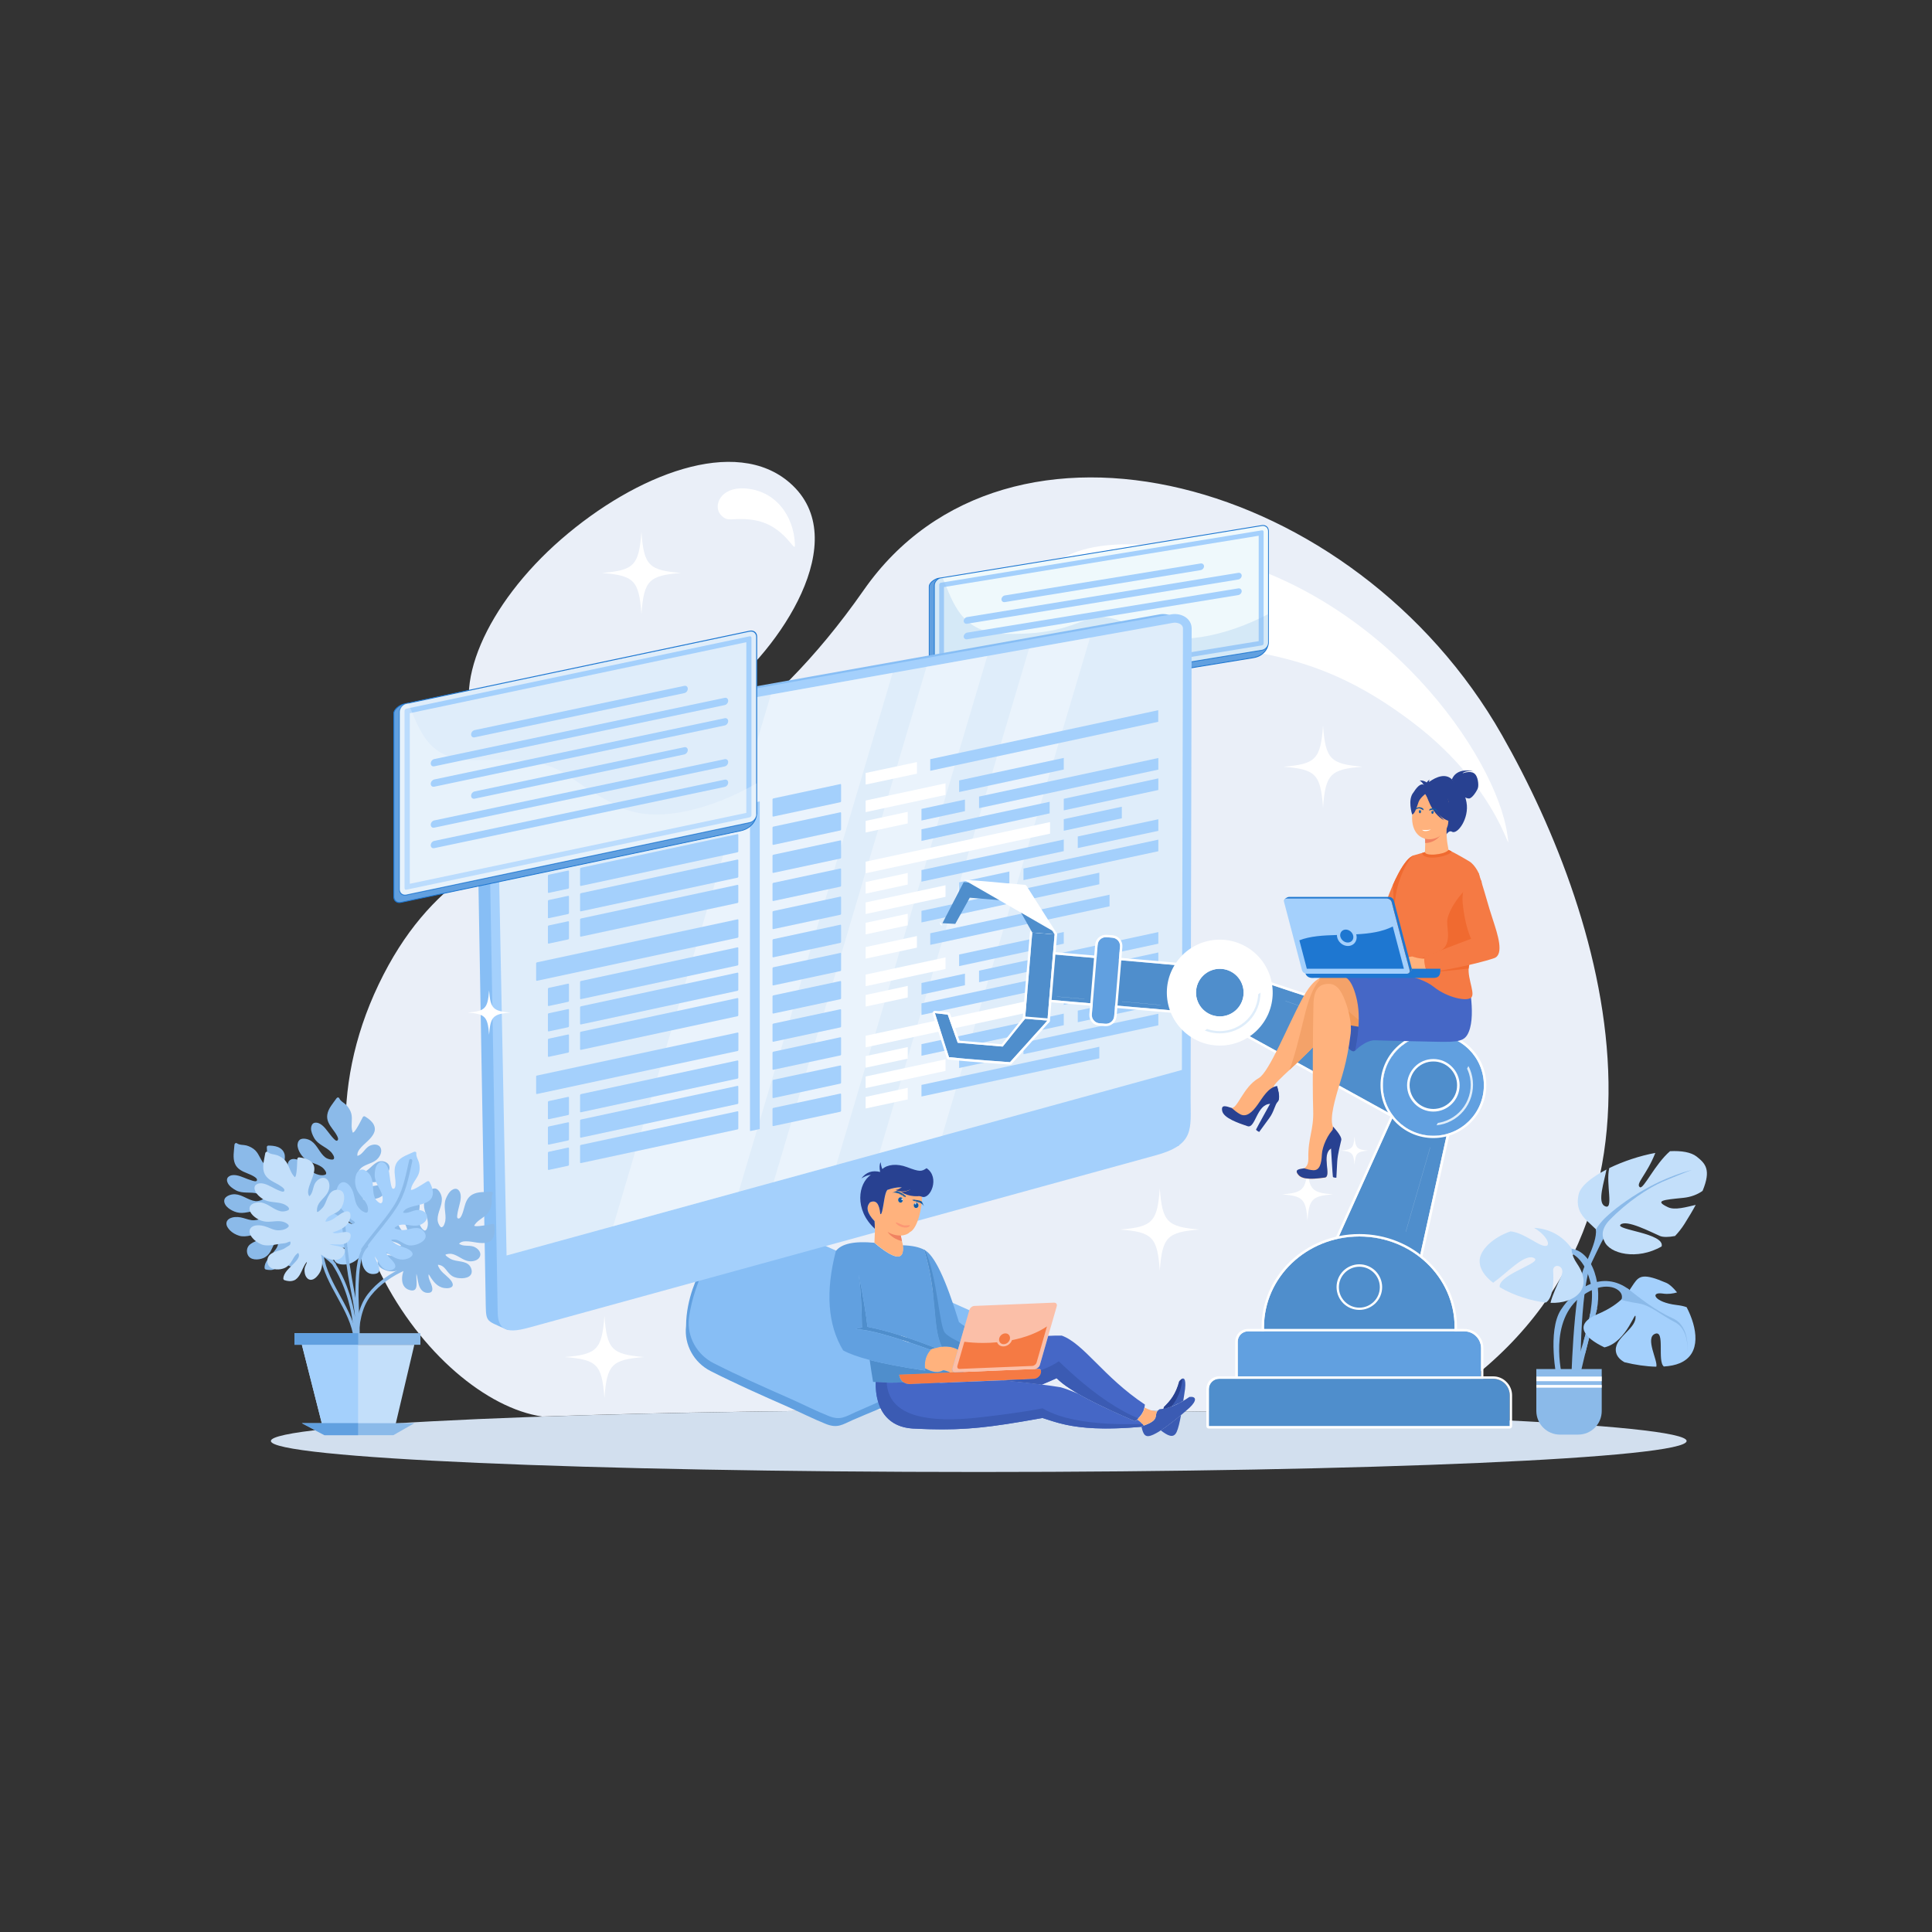 <?xml version="1.0" encoding="utf-8"?>
<svg xmlns="http://www.w3.org/2000/svg" enable-background="new 0 0 2000 2000" id="Layer_1" version="1.1" viewBox="0 0 2000 2000" x="0" y="0">
  <rect x="0" y="0" width="2000" height="2000" fill="#333333" stroke="none"/>
  <path clip-rule="evenodd" d="M1013.2,1459.6c170.5,0,327.3,2.6,451.8,6.8c304.6-174.1,199.1-513.5,89.8-705.5&#xD;&#xA;			c-152.2-267.2-512-363.2-660.7-150C692,900.2,497.2,799.2,392,1019c-105.2,219.8,54.6,430.4,169.3,447.4&#xD;&#xA;			C685.8,1462.1,842.7,1459.6,1013.2,1459.6L1013.2,1459.6z M746.2,718.6c-78,59.3-206.9,105.3-249.8,42.2&#xD;&#xA;			c-32-47.1,7.4-135.6,84.6-202.6c77.1-67,180.5-107.6,236.8-58.2C884.7,558.6,806.3,672.9,746.2,718.6z" fill="#eaeff8" fill-rule="evenodd"/>
  <path clip-rule="evenodd" d="M1013.2,1459.6c404.7,0,732.8,14.4,732.8,32.1s-328.1,32.1-732.8,32.1s-732.8-14.4-732.8-32.1&#xD;&#xA;			S608.4,1459.6,1013.2,1459.6z" fill="#d2dfee" fill-rule="evenodd"/>
  <path clip-rule="evenodd" d="M1249.5,573.7c183,40.8,299.5,209.1,310.9,290.3c4.7,33.3-4-44.7-97.4-115.7&#xD;&#xA;			c-83.4-63.5-148.4-75.3-247.7-82.9c-70.2-5.4-143.6-14-138.4-55.9C1081.1,576.4,1131.3,547.3,1249.5,573.7L1249.5,573.7z&#xD;&#xA;			 M770.9,505.6c31.5,1.9,50.7,27.8,52,57.6c0.6,12.7-9.4-20.5-44.3-25.1c-21.7-2.9-24.9,3.5-32.7-5.4&#xD;&#xA;			C738.1,523.7,745.5,504.1,770.9,505.6z" fill="#fff" fill-rule="evenodd"/>
  <path clip-rule="evenodd" d="M960,691c-2.6,36-7.9,41-42.3,43.7c34.3,2.8,39.6,7.7,42.3,43.7c2.6-36,7.9-41,42.2-43.7&#xD;&#xA;			C967.9,731.9,962.6,727,960,691L960,691z M1099.5,785.9c-1.4,19.2-4.2,21.9-22.6,23.3c18.3,1.5,21.2,4.1,22.6,23.4&#xD;&#xA;			c1.4-19.2,4.2-21.9,22.6-23.4C1103.7,807.8,1100.9,805.1,1099.5,785.9L1099.5,785.9z M1038.4,638c-1.4,19.5-4.3,22.1-22.8,23.6&#xD;&#xA;			c18.6,1.5,21.4,4.2,22.8,23.6c1.4-19.5,4.3-22.1,22.8-23.6C1042.7,660.1,1039.8,657.5,1038.4,638z" fill="#fff" fill-rule="evenodd"/>
  <path clip-rule="evenodd" d="M909.4,1281.1c2.1,29.2,6.4,33.2,34.2,35.4c-27.8,2.2-32.1,6.3-34.2,35.4c-2.1-29.2-6.4-33.2-34.2-35.4&#xD;&#xA;			C902.9,1314.3,907.2,1310.3,909.4,1281.1L909.4,1281.1z M796.4,1358.1c1.1,15.6,3.4,17.7,18.3,18.9c-14.8,1.2-17.1,3.4-18.3,18.9&#xD;&#xA;			c-1.1-15.6-3.4-17.7-18.3-18.9C792.9,1375.8,795.2,1373.6,796.4,1358.1L796.4,1358.1z M845.8,1238.2c1.1,15.8,3.5,17.9,18.5,19.2&#xD;&#xA;			c-15,1.2-17.4,3.4-18.5,19.2c-1.1-15.8-3.5-17.9-18.5-19.2C842.4,1256.2,844.7,1254,845.8,1238.2z" fill="#fff" fill-rule="evenodd"/>
  <path clip-rule="evenodd" d="M1353.5,1209.3c-1.6,22.3-4.9,25.4-26.2,27.1c21.3,1.7,24.6,4.8,26.2,27.1c1.6-22.3,4.9-25.4,26.2-27.1&#xD;&#xA;			C1358.4,1234.7,1355.2,1231.6,1353.5,1209.3L1353.5,1209.3z M1440.1,1268.2c-0.9,11.9-2.6,13.6-14,14.5c11.4,0.9,13.1,2.6,14,14.5&#xD;&#xA;			c0.9-11.9,2.6-13.6,14-14.5C1442.7,1281.7,1440.9,1280.1,1440.1,1268.2L1440.1,1268.2z M1402.2,1176.4&#xD;&#xA;			c-0.9,12.1-2.7,13.7-14.2,14.7c11.5,0.9,13.3,2.6,14.2,14.7c0.9-12.1,2.7-13.7,14.2-14.7&#xD;&#xA;			C1404.8,1190.1,1403.1,1188.5,1402.2,1176.4z" fill="#fff" fill-rule="evenodd"/>
  <path clip-rule="evenodd" d="M1313.1,665.2V549.7c0-3.7-3.1-6.3-6.8-5.7l-334.8,54.6c-3.7,0.6-9.6,4.6-9.6,8.4v121.7&#xD;&#xA;			c0,3.7,3.1,6.3,6.8,5.7l328.7-53.6C1309.8,678.8,1313.1,669,1313.1,665.2z" fill="#61a0e0" fill-rule="evenodd"/>
  <path clip-rule="evenodd" d="M1313.1,665.2V549.7c0-3.7-3.1-6.3-6.8-5.7l-332.2,54.2c-3.7,0.6-6.8,4.2-6.8,7.9v115.5&#xD;&#xA;			c0,3.7,3.1,6.3,6.8,5.7l332.2-54.2C1310,672.6,1313.1,669,1313.1,665.2z" fill="#eff9fc" fill-rule="evenodd"/>
  <path clip-rule="evenodd" d="M1308.1,666.1V550.5c0-1-0.8-1.7-1.8-1.5l-332.2,54.2c-1,0.2-1.8,1.1-1.8,2.1v115.5c0,1,0.8,1.7,1.8,1.5&#xD;&#xA;			l332.2-54.2C1307.3,668,1308.1,667,1308.1,666.1L1308.1,666.1z M1303,663.7l-325.8,53.1V607.7l325.8-53.1V663.7z" fill="#a4d0fc" fill-rule="evenodd"/>
  <path clip-rule="evenodd" d="M1313.5,665.2V549.7v0c0-2-0.8-3.7-2.1-4.8v0c-1.3-1.1-3.1-1.6-5.1-1.3l-332.2,54.2c-0.2,0-0.5,0.1-0.7,0.1&#xD;&#xA;			l-1.9,0.3c-2.1,0.3-4.8,1.7-6.9,3.5c-1.8,1.6-3.1,3.5-3.1,5.4v121.7c0,2,0.8,3.7,2.1,4.8c1.3,1.1,3.1,1.6,5.1,1.3l328.7-53.6&#xD;&#xA;			c5.1-0.8,8.7-2.9,11.1-5.4c3.5-3.4,4.8-7.7,5-10.1c0-0.1,0-0.2,0-0.3v0L1313.5,665.2L1313.5,665.2z M970.4,599.3&#xD;&#xA;			c-0.5,0.4-1.1,0.9-1.5,1.4l0,0c-1.3,1.5-2.1,3.5-2.1,5.5v115.5c0,2,0.8,3.7,2.1,4.8l0,0c1.3,1.1,3.1,1.6,5.1,1.3l332.2-54.2&#xD;&#xA;			c1.9-0.3,3.5-1.3,4.8-2.6c-0.7,1.4-1.7,2.9-3.1,4.3c-2.3,2.3-5.8,4.3-10.6,5.1L968.7,734c-1.7,0.3-3.3-0.2-4.5-1.1&#xD;&#xA;			c-1.2-1-1.9-2.4-1.9-4.2V607c0-1.6,1.2-3.2,2.7-4.6C966.7,601,968.7,599.8,970.4,599.3L970.4,599.3z M973.4,598.8l332.9-54.3&#xD;&#xA;			c1.7-0.3,3.4,0.2,4.5,1.1c1.2,1,1.9,2.4,1.9,4.2v115.5l0,0.2v0v0.1l0,0c-0.1,1.6-0.8,3.2-1.9,4.5c-1.1,1.3-2.8,2.3-4.5,2.6&#xD;&#xA;			l-332.2,54.2c-1.7,0.3-3.4-0.2-4.5-1.1c-1.2-1-1.9-2.4-1.9-4.2V606.1c0-1.8,0.7-3.5,1.9-4.8C970.6,600.1,971.9,599.2,973.4,598.8z" fill="#1e77d1" fill-rule="evenodd"/>
  <path clip-rule="evenodd" d="M1313.1,635.6c-45,23.7-97.8,34.4-131.1,17.1c-65.8-34.1-45.2,5.3-141.3,3.5c-45.4-0.9-53.6-31.1-64.9-58.2&#xD;&#xA;			l-1.7,0.3c-3.7,0.6-6.8,4.2-6.8,7.9v115.5c0,3.7,3.1,6.3,6.8,5.7l332.2-54.2c3.7-0.6,6.8-4.2,6.8-7.9V635.6z" fill="#8bbae9" fill-rule="evenodd" opacity=".25"/>
  <path clip-rule="evenodd" d="M1040.2,616.4l202.7-33.1c1.9-0.3,3.5,1,3.5,2.9l0,0c0,1.9-1.6,3.7-3.5,4l-202.7,33.1c-1.9,0.3-3.5-1-3.5-2.9&#xD;&#xA;			l0,0C1036.7,618.5,1038.3,616.7,1040.2,616.4z" fill="#a4d0fc" fill-rule="evenodd"/>
  <path clip-rule="evenodd" d="M1001.1,638.8l280.8-45.8c1.9-0.3,3.5,1,3.5,2.9l0,0c0,1.9-1.6,3.7-3.5,4l-280.8,45.8c-1.9,0.3-3.5-1-3.5-2.9&#xD;&#xA;			l0,0C997.6,641,999.2,639.1,1001.1,638.8z" fill="#a4d0fc" fill-rule="evenodd"/>
  <path clip-rule="evenodd" d="M1001.1,654.9l280.8-45.8c1.9-0.3,3.5,1,3.5,2.9v0c0,1.9-1.6,3.7-3.5,4l-280.8,45.8c-1.9,0.3-3.5-1-3.5-2.9v0&#xD;&#xA;			C997.6,657.1,999.2,655.3,1001.1,654.9z" fill="#a4d0fc" fill-rule="evenodd"/>
  <path clip-rule="evenodd" d="M1025.5,1375.8l-200.4-89.6l-101.5,32.6c0,0-13.3,24.2-13.4,54c-2.2,19.2,8.2,37.8,25.4,46.5&#xD;&#xA;			c26.2,13.3,53.1,25.2,79.9,37c13.1,5.8,26.2,12.5,39.5,17.8c11.9,4.7,16.8,0.8,27.7-4.1c20.9-9.2,147.8-60.4,153.6-71.2&#xD;&#xA;			c2.9-5.4,5.5-11.8,4.3-15.5C1039.2,1378.9,1031.8,1378.8,1025.5,1375.8z" fill="#61a0e0" fill-rule="evenodd"/>
  <path clip-rule="evenodd" d="M1028.6,1367.6L828.2,1278l-103.6,45.1c0,0-8.9,20.4-11.4,41.5c-2.2,19.2,8.2,37.7,25.4,46.5&#xD;&#xA;			c26.2,13.3,53.1,25.2,79.9,37c13.1,5.8,26.1,12.5,39.5,17.8c11.9,4.7,16.8,0.8,27.7-4.1l132.9-58.4c6.8-3,17-4.9,20.2-12&#xD;&#xA;			C1043.2,1381.9,1040.3,1373.2,1028.6,1367.6z" fill="#87bef5" fill-rule="evenodd"/>
  <path clip-rule="evenodd" d="M1221.4,650.7c0-10.6-10.7-16.3-20.5-14.8L499.8,760.9c-4.3,2.4-7,7-7,12l9.9,569.6&#xD;&#xA;			c0.5,27.2-1.2,23.4,20.8,33.4c1.2,0.5,2.1,0.7,3.4,1l693.4-190.9L1221.4,650.7z" fill="#87bef5" fill-rule="evenodd"/>
  <path clip-rule="evenodd" d="M1233.6,650.7c0-10.6-10.7-16.3-20.6-14.8L512,760.9c-4.3,2.4-7,7-7,12l10.2,584.9&#xD;&#xA;			c0,27.4,20.8,19.7,43.1,13.6l637.3-175.2c41.5-11.1,36.9-27.4,36.9-59.1L1233.6,650.7z" fill="#a4d0fc" fill-rule="evenodd"/>
  <path clip-rule="evenodd" d="M515.5,769.4c-0.9,0.9-1.5,2.1-1.5,3.3l10.4,527l699.1-192.1l1.1-457c0-4.9-6.4-6.5-10-5.9L515.5,769.4z" fill="#dfedfa" fill-rule="evenodd"/>
  <polygon clip-rule="evenodd" fill="#dfedfa" fill-rule="evenodd" points="1207.7 678.6 550.4 802.5 559.8 1249.7 1207.7 1072.3"/>
  <polygon clip-rule="evenodd" fill="#fff" fill-rule="evenodd" opacity=".33" points="634.7 1269.4 764.7 1233.7 924.1 696.5 798 719"/>
  <polygon clip-rule="evenodd" fill="#fff" fill-rule="evenodd" opacity=".33" points="800.8 1223.7 865.8 1205.9 1022.1 679 959.1 690.3"/>
  <polygon clip-rule="evenodd" fill="#fff" fill-rule="evenodd" opacity=".33" points="910.3 1193.6 975.3 1175.8 1128.4 660.1 1065.3 671.3"/>
  <g>
    <path clip-rule="evenodd" d="M555.9,879.1l207.6-44.5c0.5-0.1,0.9,0.2,0.9,0.7v17.3c0,0.5-0.4,1-0.9,1.1l-207.6,44.5&#xD;&#xA;			c-0.5,0.1-0.9-0.2-0.9-0.7v-17.3C554.9,879.7,555.3,879.2,555.9,879.1z" fill="#a4d0fc" fill-rule="evenodd"/>
    <path clip-rule="evenodd" d="M568.1,905.5l20-4.3c0.5-0.1,0.9,0.2,0.9,0.7v17c0,0.5-0.4,1-0.9,1.1l-20,4.3c-0.5,0.1-0.9-0.2-0.9-0.7v-17&#xD;&#xA;			C567.2,906.1,567.6,905.6,568.1,905.5z" fill="#a4d0fc" fill-rule="evenodd"/>
    <path clip-rule="evenodd" d="M601.4,898.3l162-34.8c0.5-0.1,0.9,0.2,0.9,0.7v17c0,0.5-0.4,1-0.9,1.1l-162,34.8c-0.5,0.1-0.9-0.2-0.9-0.7&#xD;&#xA;			v-17C600.5,898.9,600.9,898.4,601.4,898.3z" fill="#a4d0fc" fill-rule="evenodd"/>
    <path clip-rule="evenodd" d="M568.1,931.7l20-4.3c0.5-0.1,0.9,0.2,0.9,0.7v17c0,0.5-0.4,1-0.9,1.1l-20,4.3c-0.5,0.1-0.9-0.2-0.9-0.7v-17&#xD;&#xA;			C567.2,932.3,567.6,931.8,568.1,931.7z" fill="#a4d0fc" fill-rule="evenodd"/>
    <path clip-rule="evenodd" d="M601.4,924.6l162-34.8c0.5-0.1,0.9,0.2,0.9,0.7v17c0,0.5-0.4,1-0.9,1.1l-162,34.8c-0.5,0.1-0.9-0.2-0.9-0.7&#xD;&#xA;			v-17C600.5,925.2,600.9,924.7,601.4,924.6z" fill="#a4d0fc" fill-rule="evenodd"/>
    <path clip-rule="evenodd" d="M568.1,958l20-4.3c0.5-0.1,0.9,0.2,0.9,0.7v17c0,0.5-0.4,1-0.9,1.1l-20,4.3c-0.5,0.1-0.9-0.2-0.9-0.7v-17&#xD;&#xA;			C567.2,958.6,567.6,958.1,568.1,958z" fill="#a4d0fc" fill-rule="evenodd"/>
    <path clip-rule="evenodd" d="M601.4,950.8l162-34.8c0.5-0.1,0.9,0.2,0.9,0.7v17c0,0.5-0.4,1-0.9,1.1l-162,34.8c-0.5,0.1-0.9-0.2-0.9-0.7&#xD;&#xA;			v-17C600.5,951.4,600.9,951,601.4,950.8z" fill="#a4d0fc" fill-rule="evenodd"/>
    <path clip-rule="evenodd" d="M555.9,996.2l207.6-44.5c0.5-0.1,0.9,0.2,0.9,0.7v17.3c0,0.5-0.4,1-0.9,1.1l-207.6,44.5&#xD;&#xA;			c-0.5,0.1-0.9-0.2-0.9-0.7v-17.3C554.9,996.9,555.3,996.4,555.9,996.2z" fill="#a4d0fc" fill-rule="evenodd"/>
    <path clip-rule="evenodd" d="M568.1,1022.6l20-4.3c0.5-0.1,0.9,0.2,0.9,0.7v17c0,0.5-0.4,1-0.9,1.1l-20,4.3c-0.5,0.1-0.9-0.2-0.9-0.7v-17&#xD;&#xA;			C567.2,1023.2,567.6,1022.7,568.1,1022.6z" fill="#a4d0fc" fill-rule="evenodd"/>
    <path clip-rule="evenodd" d="M601.4,1015.5l162-34.8c0.5-0.1,0.9,0.2,0.9,0.7v17c0,0.5-0.4,1-0.9,1.1l-162,34.8c-0.5,0.1-0.9-0.2-0.9-0.7&#xD;&#xA;			v-17C600.5,1016.1,600.9,1015.6,601.4,1015.5z" fill="#a4d0fc" fill-rule="evenodd"/>
    <path clip-rule="evenodd" d="M568.1,1048.9l20-4.3c0.5-0.1,0.9,0.2,0.9,0.7v17c0,0.5-0.4,1-0.9,1.1l-20,4.3c-0.5,0.1-0.9-0.2-0.9-0.7v-17&#xD;&#xA;			C567.2,1049.5,567.6,1049,568.1,1048.9z" fill="#a4d0fc" fill-rule="evenodd"/>
    <path clip-rule="evenodd" d="M601.4,1041.7l162-34.8c0.5-0.1,0.9,0.2,0.9,0.7v17c0,0.5-0.4,1-0.9,1.1l-162,34.8c-0.5,0.1-0.9-0.2-0.9-0.7&#xD;&#xA;			v-17C600.5,1042.3,600.9,1041.9,601.4,1041.7z" fill="#a4d0fc" fill-rule="evenodd"/>
    <path clip-rule="evenodd" d="M568.1,1075.2l20-4.3c0.5-0.1,0.9,0.2,0.9,0.7v17c0,0.5-0.4,1-0.9,1.1l-20,4.3c-0.5,0.1-0.9-0.2-0.9-0.7v-17&#xD;&#xA;			C567.2,1075.8,567.6,1075.3,568.1,1075.2z" fill="#a4d0fc" fill-rule="evenodd"/>
    <path clip-rule="evenodd" d="M601.4,1068l162-34.8c0.5-0.1,0.9,0.2,0.9,0.7v17c0,0.5-0.4,1-0.9,1.1l-162,34.8c-0.5,0.1-0.9-0.2-0.9-0.7&#xD;&#xA;			v-17C600.5,1068.6,600.9,1068.1,601.4,1068z" fill="#a4d0fc" fill-rule="evenodd"/>
    <path clip-rule="evenodd" d="M555.9,1113.4l207.6-44.5c0.5-0.1,0.9,0.2,0.9,0.7v17.3c0,0.5-0.4,1-0.9,1.1l-207.6,44.5&#xD;&#xA;			c-0.5,0.1-0.9-0.2-0.9-0.7v-17.3C554.9,1114,555.3,1113.5,555.9,1113.4z" fill="#a4d0fc" fill-rule="evenodd"/>
    <path clip-rule="evenodd" d="M568.1,1139.8l20-4.3c0.5-0.1,0.9,0.2,0.9,0.7v17c0,0.5-0.4,1-0.9,1.1l-20,4.3c-0.5,0.1-0.9-0.2-0.9-0.7v-17&#xD;&#xA;			C567.2,1140.4,567.6,1139.9,568.1,1139.8z" fill="#a4d0fc" fill-rule="evenodd"/>
    <path clip-rule="evenodd" d="M601.4,1132.6l162-34.8c0.5-0.1,0.9,0.2,0.9,0.7v17c0,0.5-0.4,1-0.9,1.1l-162,34.8c-0.5,0.1-0.9-0.2-0.9-0.7&#xD;&#xA;			v-17C600.5,1133.3,600.9,1132.8,601.4,1132.6z" fill="#a4d0fc" fill-rule="evenodd"/>
    <path clip-rule="evenodd" d="M568.1,1166.1l20-4.3c0.5-0.1,0.9,0.2,0.9,0.7v17c0,0.5-0.4,1-0.9,1.1l-20,4.3c-0.5,0.1-0.9-0.2-0.9-0.7v-17&#xD;&#xA;			C567.2,1166.7,567.6,1166.2,568.1,1166.1z" fill="#a4d0fc" fill-rule="evenodd"/>
    <path clip-rule="evenodd" d="M601.4,1158.9l162-34.8c0.5-0.1,0.9,0.2,0.9,0.7v17c0,0.5-0.4,1-0.9,1.1l-162,34.8c-0.5,0.1-0.9-0.2-0.9-0.7&#xD;&#xA;			v-17C600.5,1159.5,600.9,1159,601.4,1158.9z" fill="#a4d0fc" fill-rule="evenodd"/>
    <path clip-rule="evenodd" d="M568.1,1192.3l20-4.3c0.5-0.1,0.9,0.2,0.9,0.7v17c0,0.5-0.4,1-0.9,1.1l-20,4.3c-0.5,0.1-0.9-0.2-0.9-0.7v-17&#xD;&#xA;			C567.2,1192.9,567.6,1192.4,568.1,1192.3z" fill="#a4d0fc" fill-rule="evenodd"/>
    <path clip-rule="evenodd" d="M601.4,1185.2l162-34.8c0.5-0.1,0.9,0.2,0.9,0.7v17c0,0.5-0.4,1-0.9,1.1l-162,34.8c-0.5,0.1-0.9-0.2-0.9-0.7&#xD;&#xA;			v-17C600.5,1185.8,600.9,1185.3,601.4,1185.2z" fill="#a4d0fc" fill-rule="evenodd"/>
    <path clip-rule="evenodd" d="M776.9,831.6l9.1-1.9c0.3-0.1,0.5,0.1,0.5,0.4v338.2c0,0.3-0.2,0.5-0.5,0.6l-9.1,1.9&#xD;&#xA;			c-0.3,0.1-0.5-0.1-0.5-0.4V832.2C776.4,832,776.6,831.7,776.9,831.6z" fill="#a4d0fc" fill-rule="evenodd"/>
    <path clip-rule="evenodd" d="M800.6,826.5l69.2-14.8c0.5-0.1,0.9,0.2,0.9,0.7v17c0,0.5-0.4,1-0.9,1.1l-69.2,14.8c-0.5,0.1-0.9-0.2-0.9-0.7&#xD;&#xA;			v-17C799.7,827.1,800.1,826.6,800.6,826.5z" fill="#a4d0fc" fill-rule="evenodd"/>
    <path clip-rule="evenodd" d="M800.6,855.7l69.2-14.8c0.5-0.1,0.9,0.2,0.9,0.7v17c0,0.5-0.4,1-0.9,1.1l-69.2,14.9c-0.5,0.1-0.9-0.2-0.9-0.7&#xD;&#xA;			v-17C799.7,856.3,800.1,855.8,800.6,855.7z" fill="#a4d0fc" fill-rule="evenodd"/>
    <path clip-rule="evenodd" d="M800.6,884.8l69.2-14.8c0.5-0.1,0.9,0.2,0.9,0.7v17c0,0.5-0.4,1-0.9,1.1l-69.2,14.8c-0.5,0.1-0.9-0.2-0.9-0.7&#xD;&#xA;			v-17C799.7,885.4,800.1,884.9,800.6,884.8z" fill="#a4d0fc" fill-rule="evenodd"/>
    <path clip-rule="evenodd" d="M800.6,913.9l69.2-14.8c0.5-0.1,0.9,0.2,0.9,0.7v17c0,0.5-0.4,1-0.9,1.1l-69.2,14.8c-0.5,0.1-0.9-0.2-0.9-0.7&#xD;&#xA;			v-17C799.7,914.5,800.1,914,800.6,913.9z" fill="#a4d0fc" fill-rule="evenodd"/>
    <path clip-rule="evenodd" d="M800.6,943.1l69.2-14.9c0.5-0.1,0.9,0.2,0.9,0.7v17c0,0.5-0.4,1-0.9,1.1l-69.2,14.8c-0.5,0.1-0.9-0.2-0.9-0.7&#xD;&#xA;			v-17C799.7,943.6,800.1,943.2,800.6,943.1z" fill="#a4d0fc" fill-rule="evenodd"/>
    <path clip-rule="evenodd" d="M800.6,972.2l69.2-14.9c0.5-0.1,0.9,0.2,0.9,0.7v17c0,0.5-0.4,1-0.9,1.1l-69.2,14.9c-0.5,0.1-0.9-0.2-0.9-0.7&#xD;&#xA;			v-17C799.7,972.8,800.1,972.3,800.6,972.2z" fill="#a4d0fc" fill-rule="evenodd"/>
    <path clip-rule="evenodd" d="M800.6,1001.3l69.2-14.8c0.5-0.1,0.9,0.2,0.9,0.7v17c0,0.5-0.4,1-0.9,1.1l-69.2,14.8&#xD;&#xA;			c-0.5,0.1-0.9-0.2-0.9-0.7v-17C799.7,1001.9,800.1,1001.4,800.6,1001.3z" fill="#a4d0fc" fill-rule="evenodd"/>
    <path clip-rule="evenodd" d="M800.6,1030.4l69.2-14.8c0.5-0.1,0.9,0.2,0.9,0.7v17c0,0.5-0.4,1-0.9,1.1l-69.2,14.8&#xD;&#xA;			c-0.5,0.1-0.9-0.2-0.9-0.7v-17C799.7,1031,800.1,1030.5,800.6,1030.4z" fill="#a4d0fc" fill-rule="evenodd"/>
    <path clip-rule="evenodd" d="M800.6,1059.6l69.2-14.8c0.5-0.1,0.9,0.2,0.9,0.7v17c0,0.5-0.4,1-0.9,1.1l-69.2,14.8&#xD;&#xA;			c-0.5,0.1-0.9-0.2-0.9-0.7v-17C799.7,1060.2,800.1,1059.7,800.6,1059.6z" fill="#a4d0fc" fill-rule="evenodd"/>
    <path clip-rule="evenodd" d="M800.6,1088.7l69.2-14.9c0.5-0.1,0.9,0.2,0.9,0.7v17c0,0.5-0.4,1-0.9,1.1l-69.2,14.8&#xD;&#xA;			c-0.5,0.1-0.9-0.2-0.9-0.7v-17C799.7,1089.3,800.1,1088.8,800.6,1088.7z" fill="#a4d0fc" fill-rule="evenodd"/>
    <path clip-rule="evenodd" d="M800.6,1117.8l69.2-14.8c0.5-0.1,0.9,0.2,0.9,0.7v17c0,0.5-0.4,1-0.9,1.1l-69.2,14.9&#xD;&#xA;			c-0.5,0.1-0.9-0.2-0.9-0.7v-17C799.7,1118.4,800.1,1117.9,800.6,1117.8z" fill="#a4d0fc" fill-rule="evenodd"/>
    <path clip-rule="evenodd" d="M800.6,1146.9l69.2-14.8c0.5-0.1,0.9,0.2,0.9,0.7v17c0,0.5-0.4,1-0.9,1.1l-69.2,14.8&#xD;&#xA;			c-0.5,0.1-0.9-0.2-0.9-0.7v-17C799.7,1147.5,800.1,1147,800.6,1146.9z" fill="#a4d0fc" fill-rule="evenodd"/>
    <polygon clip-rule="evenodd" fill="#a4d0fc" fill-rule="evenodd" points="1101.2 784.6 1101.2 796.6 992.9 819.9 992.9 807.9"/>
    <polygon clip-rule="evenodd" fill="#fff" fill-rule="evenodd" points="896.1 828.7 978.8 810.9 978.8 822.9 896.1 840.7"/>
    <polygon clip-rule="evenodd" fill="#a4d0fc" fill-rule="evenodd" points="1199.1 796.7 1013.5 836.6 1013.5 824.6 1199.1 784.7"/>
    <polygon clip-rule="evenodd" fill="#a4d0fc" fill-rule="evenodd" points="1199 747.2 963 797.9 963 785.9 1199 735.2"/>
    <polygon clip-rule="evenodd" fill="#a4d0fc" fill-rule="evenodd" points="998.9 827.7 998.9 839.7 953.9 849.4 953.9 837.4"/>
    <polygon clip-rule="evenodd" fill="#fff" fill-rule="evenodd" points="896.1 849.8 939.7 840.4 939.7 852.4 896.1 861.8"/>
    <polygon clip-rule="evenodd" fill="#fff" fill-rule="evenodd" points="896.1 800.2 949.2 788.9 949.2 800.9 896.1 812.2"/>
    <polygon clip-rule="evenodd" fill="#a4d0fc" fill-rule="evenodd" points="1199.1 817.8 1101.2 838.9 1101.2 826.9 1199.1 805.8"/>
    <polygon clip-rule="evenodd" fill="#a4d0fc" fill-rule="evenodd" points="1086.6 830 1086.6 842 953.9 870.5 953.9 858.5"/>
    <polygon clip-rule="evenodd" fill="#a4d0fc" fill-rule="evenodd" points="1161.3 847.1 1101.2 860 1101.2 848 1161.3 835.1"/>
    <polygon clip-rule="evenodd" fill="#fff" fill-rule="evenodd" points="896.1 892 1087 851 1087 863 896.1 904"/>
    <polygon clip-rule="evenodd" fill="#a4d0fc" fill-rule="evenodd" points="1199.1 860.1 1115.7 877.9 1115.7 865.9 1199.1 848.1"/>
    <polygon clip-rule="evenodd" fill="#a4d0fc" fill-rule="evenodd" points="1101.2 869.1 1101.2 881.1 953.9 912.7 953.9 900.7"/>
    <polygon clip-rule="evenodd" fill="#fff" fill-rule="evenodd" points="896.1 913.1 939.7 903.7 939.7 915.7 896.1 925.1"/>
    <polygon clip-rule="evenodd" fill="#a4d0fc" fill-rule="evenodd" points="1199.1 881.2 1059.5 911.1 1059.5 899.1 1199.1 869.2"/>
    <polygon clip-rule="evenodd" fill="#a4d0fc" fill-rule="evenodd" points="1044.9 902.2 1044.9 914.3 992.9 925.4 992.9 913.4"/>
    <polygon clip-rule="evenodd" fill="#fff" fill-rule="evenodd" points="896.1 934.2 978.8 916.4 978.8 928.4 896.1 946.2"/>
    <polygon clip-rule="evenodd" fill="#a4d0fc" fill-rule="evenodd" points="1138 903.4 1138 915.4 953.9 954.9 953.9 942.9"/>
    <polygon clip-rule="evenodd" fill="#fff" fill-rule="evenodd" points="896.1 955.3 939.7 945.9 939.7 957.9 896.1 967.3"/>
    <polygon clip-rule="evenodd" fill="#a4d0fc" fill-rule="evenodd" points="1101.2 964.8 1101.2 976.9 992.9 1000.1 992.9 988.1"/>
    <polygon clip-rule="evenodd" fill="#fff" fill-rule="evenodd" points="896.1 1008.9 978.8 991.1 978.8 1003.1 896.1 1020.9"/>
    <polygon clip-rule="evenodd" fill="#a4d0fc" fill-rule="evenodd" points="1199.1 976.9 1013.5 1016.8 1013.5 1004.8 1199.1 964.9"/>
    <polygon clip-rule="evenodd" fill="#a4d0fc" fill-rule="evenodd" points="1148.6 938.2 963 978.1 963 966.1 1148.6 926.2"/>
    <polygon clip-rule="evenodd" fill="#a4d0fc" fill-rule="evenodd" points="998.9 1007.9 998.9 1019.9 953.9 1029.6 953.9 1017.6"/>
    <polygon clip-rule="evenodd" fill="#fff" fill-rule="evenodd" points="896.1 1030 939.7 1020.6 939.7 1032.6 896.1 1042"/>
    <polygon clip-rule="evenodd" fill="#fff" fill-rule="evenodd" points="896.1 980.4 949.2 969 949.2 981 896.1 992.4"/>
    <polygon clip-rule="evenodd" fill="#a4d0fc" fill-rule="evenodd" points="1199.1 998.1 1101.2 1019.1 1101.2 1007.1 1199.1 986"/>
    <polygon clip-rule="evenodd" fill="#a4d0fc" fill-rule="evenodd" points="1086.6 1010.2 1086.6 1022.2 953.9 1050.7 953.9 1038.7"/>
    <polygon clip-rule="evenodd" fill="#a4d0fc" fill-rule="evenodd" points="1161.3 1027.3 1101.2 1040.2 1101.2 1028.2 1161.3 1015.3"/>
    <polygon clip-rule="evenodd" fill="#fff" fill-rule="evenodd" points="896.1 1072.2 1087 1031.2 1087 1043.2 896.1 1084.2"/>
    <polygon clip-rule="evenodd" fill="#a4d0fc" fill-rule="evenodd" points="1199.1 1040.3 1115.7 1058.2 1115.7 1046.2 1199.1 1028.3"/>
    <polygon clip-rule="evenodd" fill="#a4d0fc" fill-rule="evenodd" points="1101.2 1049.3 1101.2 1061.3 953.9 1092.9 953.9 1080.9"/>
    <polygon clip-rule="evenodd" fill="#fff" fill-rule="evenodd" points="896.1 1093.3 939.7 1083.9 939.7 1095.9 896.1 1105.3"/>
    <polygon clip-rule="evenodd" fill="#a4d0fc" fill-rule="evenodd" points="1199.1 1061.4 1059.5 1091.3 1059.5 1079.3 1199.1 1049.4"/>
    <polygon clip-rule="evenodd" fill="#a4d0fc" fill-rule="evenodd" points="1044.9 1082.4 1044.9 1094.4 992.9 1105.6 992.9 1093.6"/>
    <polygon clip-rule="evenodd" fill="#fff" fill-rule="evenodd" points="896.1 1114.4 978.8 1096.6 978.8 1108.6 896.1 1126.4"/>
    <polygon clip-rule="evenodd" fill="#a4d0fc" fill-rule="evenodd" points="1138 1083.6 1138 1095.6 953.9 1135.1 953.9 1123.1"/>
    <polygon clip-rule="evenodd" fill="#fff" fill-rule="evenodd" points="896.1 1135.5 939.7 1126.1 939.7 1138.1 896.1 1147.5"/>
  </g>
  <g>
    <path clip-rule="evenodd" d="M1442.4,1155.3l-57.5,127.1c7.2-1.6,14.6-2.4,22.3-2.4c23.7,0,45.5,8,62.5,21.2l28.2-127.5&#xD;&#xA;				c-4.5,1.2-9.2,1.9-14.1,1.9C1466.9,1175.7,1451.9,1167.7,1442.4,1155.3z" fill="#4f8ecc" fill-rule="evenodd"/>
    <path clip-rule="evenodd" d="M1440.1,1154.3l-57.5,127.1c-0.6,1.3,0,2.7,1.3,3.3c0.5,0.2,1.1,0.3,1.6,0.2v0c3.5-0.8,7.2-1.4,10.8-1.8&#xD;&#xA;				c3.6-0.4,7.2-0.6,11-0.6c11.4,0,22.3,1.9,32.4,5.3c10.5,3.6,20.1,8.8,28.6,15.4c1.1,0.8,2.7,0.6,3.5-0.4c0.2-0.3,0.4-0.6,0.5-1&#xD;&#xA;				l0-0.1l0,0l28.2-127.3c0.3-1.3-0.6-2.7-1.9-3c-0.4-0.1-0.8-0.1-1.2,0c-2.1,0.6-4.4,1.1-6.6,1.4c-2.2,0.3-4.5,0.5-6.8,0.5&#xD;&#xA;				c-7.9,0-15.4-1.8-22-5.1c-6.9-3.4-12.9-8.3-17.5-14.3c-0.8-1.1-2.4-1.3-3.5-0.5C1440.5,1153.6,1440.2,1153.9,1440.1,1154.3&#xD;&#xA;				L1440.1,1154.3z M1442.4,1155.3l-57.5,127.1c7.2-1.6,14.6-2.4,22.3-2.4c23.7,0,45.5,8,62.5,21.2l28.2-127.5&#xD;&#xA;				c-4.5,1.2-9.2,1.9-14.1,1.9C1466.9,1175.7,1451.9,1167.7,1442.4,1155.3z" fill="#fff" fill-rule="evenodd"/>
    <path clip-rule="evenodd" d="M1291.3,1071.4l150.2,82.8c-6.3-8.6-10-19.2-10-30.7c0-25.7,18.6-47.1,43.1-51.5l-160.3-53.1&#xD;&#xA;				c0.5,2.8,0.7,5.8,0.7,8.7C1315,1045.9,1305.6,1062,1291.3,1071.4z" fill="#4f8ecc" fill-rule="evenodd"/>
    <path clip-rule="evenodd" d="M1290.1,1073.6l150.2,82.8c1.2,0.7,2.7,0.2,3.4-1c0.5-0.9,0.4-2-0.2-2.8c-3-4.1-5.4-8.8-7-13.8&#xD;&#xA;				c-1.6-4.8-2.4-10-2.4-15.4c0-12.1,4.4-23.3,11.6-31.9c7.3-8.8,17.7-15,29.4-17.1c1.4-0.2,2.3-1.5,2-2.9c-0.2-0.9-0.8-1.6-1.7-1.9&#xD;&#xA;				v0l-160.3-53.1c-1.3-0.4-2.7,0.3-3.2,1.6c-0.1,0.4-0.1,0.8-0.1,1.2h0c0.2,1.3,0.4,2.7,0.5,4.1v0c0.1,1.4,0.2,2.8,0.2,4.2&#xD;&#xA;				c0,8.6-2.2,16.6-6,23.7c-3.9,7.3-9.7,13.5-16.6,18c-1.1,0.8-1.5,2.3-0.7,3.5C1289.4,1073.1,1289.8,1073.4,1290.1,1073.6&#xD;&#xA;				L1290.1,1073.6z M1291.3,1071.4l150.2,82.8c-6.3-8.6-10-19.2-10-30.7c0-25.7,18.6-47.1,43.1-51.5l-160.3-53.1&#xD;&#xA;				c0.5,2.8,0.7,5.8,0.7,8.7C1315,1045.9,1305.6,1062,1291.3,1071.4z" fill="#fff" fill-rule="evenodd"/>
    <path clip-rule="evenodd" d="M1218.8,999.2L1090.4,988l-4.1,46.9l127.4,11.1C1207.7,1029.9,1210.1,1012.7,1218.8,999.2z" fill="#4f8ecc" fill-rule="evenodd"/>
    <path clip-rule="evenodd" d="M1219,996.7l-128.4-11.2c-1.4-0.1-2.6,0.9-2.7,2.3l-4.1,46.9c-0.1,1.4,0.9,2.6,2.3,2.7l127.4,11.1&#xD;&#xA;				c1.4,0.1,2.6-0.9,2.7-2.3c0-0.4,0-0.8-0.2-1.2c-2.8-7.5-3.7-15.3-2.9-22.7c0.8-7.8,3.5-15.2,7.7-21.8c0.7-1.1,0.4-2.7-0.7-3.4&#xD;&#xA;				C1219.8,996.9,1219.4,996.7,1219,996.7L1219,996.7L1219,996.7z M1218.8,999.2L1090.4,988l-4.1,46.9l127.4,11.1&#xD;&#xA;				C1207.7,1029.9,1210.1,1012.7,1218.8,999.2z" fill="#fff" fill-rule="evenodd"/>
    <path clip-rule="evenodd" d="M1153.4,1052l6-72.1c0.4-4.7-3.1-8.8-7.8-9.2l-6.1-0.5c-4.7-0.4-8.9,3.1-9.2,7.8l-6,72.1&#xD;&#xA;				c-0.4,4.7,3.1,8.8,7.8,9.2l6.1,0.5C1148.8,1060.2,1153,1056.7,1153.4,1052z" fill="#61a0e0" fill-rule="evenodd"/>
    <path clip-rule="evenodd" d="M1155.9,1052.2l6-72.1c0.2-3-0.8-5.9-2.6-8c-1.8-2.2-4.5-3.6-7.5-3.9l-0.1,0l-6-0.5l-0.2,0h0&#xD;&#xA;				c-2.9-0.2-5.7,0.8-7.9,2.6c-2.2,1.8-3.6,4.5-3.9,7.5l0,0.1l-6,72l0,0.2v0c-0.2,3,0.8,5.8,2.6,7.9l0.1,0.1&#xD;&#xA;				c1.8,2.1,4.4,3.5,7.4,3.7l0.1,0l6,0.5c3,0.2,5.9-0.8,8-2.6l0.1-0.1C1154.2,1057.8,1155.6,1055.2,1155.9,1052.2L1155.9,1052.2z&#xD;&#xA;				 M1153.4,1052l6-72.1c0.4-4.7-3.1-8.8-7.8-9.2l-6.1-0.5c-4.7-0.4-8.9,3.1-9.2,7.8l-6,72.1c-0.4,4.7,3.1,8.8,7.8,9.2l6.1,0.5&#xD;&#xA;				C1148.8,1060.2,1153,1056.7,1153.4,1052z" fill="#fff" fill-rule="evenodd"/>
    <rect clip-rule="evenodd" fill="#4f8ecc" fill-rule="evenodd" height="23.2" transform="rotate(-85.227 1076.452 1010.946) scale(1)" width="89.5" x="1031.7" y="999.3"/>
    <path clip-rule="evenodd" d="M1086.8,1056.7l7.5-89.2c0.1-1.4-0.9-2.6-2.3-2.7l-23.1-1.9c-1.4-0.1-2.6,0.9-2.7,2.3l-7.5,89.2&#xD;&#xA;				c-0.1,1.4,0.9,2.6,2.3,2.7l23.1,1.9C1085.5,1059.1,1086.7,1058.1,1086.8,1056.7L1086.8,1056.7z M1084.3,1056.5l7.4-89.2&#xD;&#xA;				l-23.1-1.9l-7.4,89.2L1084.3,1056.5z" fill="#fff" fill-rule="evenodd"/>
    <path clip-rule="evenodd" d="M1060.6,918.4l31.1,48.9l-23.1-1.9l-18.1-32.2l-46.6-3.9l-15,27.1l-13.3-0.7l22-42.5l1.6,0.1&#xD;&#xA;				C1019.5,914.4,1040.2,916.7,1060.6,918.4z" fill="#4f8ecc" fill-rule="evenodd"/>
    <path clip-rule="evenodd" d="M1093.8,966l-31.1-48.9c-0.4-0.6-1.1-1.1-1.9-1.1c-6.5-0.5-13.5-1.2-20.5-1.8c-13.7-1.3-27.6-2.6-41.1-3.3&#xD;&#xA;				l-1.3-0.1 M1091.5,969.8c0.5,0,1.1-0.1,1.5-0.4c1.2-0.7,1.5-2.3,0.8-3.4 M1068.4,967.9l23.1,1.9 M1066.4,966.6&#xD;&#xA;				c0.4,0.7,1.1,1.2,2,1.3 M1049,935.5l17.4,31.1l0,0 M1005.3,931.9l43.7,3.7 M991.1,957.6l14.2-25.7 M988.7,958.9L988.7,958.9&#xD;&#xA;				c1,0.1,1.9-0.4,2.4-1.3 M975.5,958.1l13.3,0.7 M973.4,954.5c-0.2,0.3-0.2,0.6-0.3,1c-0.1,1.4,1,2.6,2.4,2.6 M995.4,912l-22,42.5&#xD;&#xA;				L995.4,912z" fill="#fff" fill-rule="evenodd"/>
    <path clip-rule="evenodd" d="M1045.5,1099.6l38.8-43.1l-23.1-1.9l-23.2,28.8l-46.6-3.9l-10.3-29.2l-13.3-1.5l14.6,45.6l1.6,0.1&#xD;&#xA;				C1004.2,1096.7,1025.1,1097.9,1045.5,1099.6z" fill="#4f8ecc" fill-rule="evenodd"/>
    <path clip-rule="evenodd" d="M1045.5,1099.6l38.8-43.1l-23.1-1.9l-23.2,28.8l-46.6-3.9l-10.3-29.2l-13.3-1.5l14.6,45.6l1.6,0.1&#xD;&#xA;				C1004.2,1096.7,1025.1,1097.9,1045.5,1099.6L1045.5,1099.6z M1086.1,1058.2l-38.8,43.1l0,0c-0.5,0.6-1.2,0.9-2,0.8&#xD;&#xA;				c-6.1-0.5-13.3-1.1-20.6-1.6c-13.7-1-27.4-2-40.8-3.5h0l-1.6-0.1v0c-1-0.1-1.9-0.7-2.2-1.7l-14.6-45.6c-0.1-0.3-0.1-0.7-0.1-1&#xD;&#xA;				c0.2-1.4,1.4-2.4,2.8-2.2l13.3,1.5v0c0.9,0.1,1.8,0.7,2.1,1.7l9.7,27.7l43.7,3.7l22.3-27.8l0,0c0.5-0.6,1.3-1,2.1-0.9l23,1.9&#xD;&#xA;				c0.6,0,1.1,0.2,1.6,0.6C1087,1055.6,1087.1,1057.1,1086.1,1058.2z" fill="#fff" fill-rule="evenodd"/>
    <path clip-rule="evenodd" d="M1407.2,1280c-54.5,0-98.7,42.1-98.7,93.9c0,1.4,0,2.8,0.1,4.2h197.1c0.1-1.4,0.1-2.8,0.1-4.2&#xD;&#xA;				C1505.8,1322.1,1461.7,1280,1407.2,1280z" fill="#4f8ecc" fill-rule="evenodd"/>
    <path clip-rule="evenodd" d="M1407.2,1277.5c-27.9,0-53.2,10.8-71.5,28.2c-18.3,17.5-29.7,41.6-29.7,68.2l0,0.3l0,1.9v0.1l0.1,2.1&#xD;&#xA;				c0,1.3,1.2,2.4,2.5,2.4v0h197.1c1.4,0,2.5-1.1,2.5-2.5v-0.1l0.1-1.9v0l0-2.1v0h0c0-26.6-11.3-50.8-29.7-68.2&#xD;&#xA;				C1460.4,1288.3,1435.1,1277.5,1407.2,1277.5L1407.2,1277.5z M1407.2,1280c-54.5,0-98.7,42.1-98.7,93.9c0,1.4,0,2.8,0.1,4.2h197.1&#xD;&#xA;				c0.1-1.4,0.1-2.8,0.1-4.2C1505.8,1322.1,1461.7,1280,1407.2,1280z" fill="#fff" fill-rule="evenodd"/>
    <path clip-rule="evenodd" d="M1407.2,1311.3c-11.7,0-21.2,9.5-21.2,21.2s9.5,21.2,21.2,21.2c11.7,0,21.2-9.5,21.2-21.2&#xD;&#xA;				S1418.8,1311.3,1407.2,1311.3z" fill="#4f8ecc" fill-rule="evenodd"/>
    <path clip-rule="evenodd" d="M1407.2,1308.8c-6.5,0-12.5,2.7-16.7,6.9c-4.3,4.3-6.9,10.2-6.9,16.7c0,6.5,2.7,12.5,6.9,16.7&#xD;&#xA;				c4.3,4.3,10.2,6.9,16.7,6.9c6.5,0,12.4-2.7,16.7-6.9l0,0c4.3-4.3,6.9-10.2,6.9-16.7c0-6.5-2.7-12.4-6.9-16.7l0,0&#xD;&#xA;				C1419.6,1311.5,1413.7,1308.8,1407.2,1308.8L1407.2,1308.8z M1407.2,1311.3c-11.7,0-21.2,9.5-21.2,21.2s9.5,21.2,21.2,21.2&#xD;&#xA;				c11.7,0,21.2-9.5,21.2-21.2S1418.8,1311.3,1407.2,1311.3z" fill="#fff" fill-rule="evenodd"/>
    <path clip-rule="evenodd" d="M1483.8,1071.2c-28.9,0-52.3,23.4-52.3,52.3c0,28.9,23.4,52.3,52.3,52.3c28.9,0,52.3-23.4,52.3-52.3&#xD;&#xA;				C1536.1,1094.6,1512.7,1071.2,1483.8,1071.2z" fill="#61a0e0" fill-rule="evenodd"/>
    <path clip-rule="evenodd" d="M1483.8,1068.7c-15.1,0-28.8,6.1-38.7,16v0l0,0c-9.9,9.9-16,23.6-16,38.7c0,15.1,6.1,28.8,16,38.7&#xD;&#xA;				c9.9,9.9,23.6,16,38.7,16s28.8-6.1,38.7-16l0.1-0.1c9.9-9.9,16-23.6,16-38.6c0-15.1-6.1-28.8-16-38.7&#xD;&#xA;				C1512.6,1074.8,1498.9,1068.7,1483.8,1068.7L1483.8,1068.7z M1483.8,1175.7c28.9,0,52.3-23.4,52.3-52.3&#xD;&#xA;				c0-28.9-23.4-52.3-52.3-52.3c-28.9,0-52.3,23.4-52.3,52.3C1431.5,1152.3,1454.9,1175.7,1483.8,1175.7z" fill="#fff" fill-rule="evenodd"/>
    <path clip-rule="evenodd" d="M1311.2,1008c-10.8-26.8-41.3-39.7-68.1-28.9c-26.8,10.8-39.7,41.3-28.9,68.1c10.8,26.8,41.3,39.7,68.1,28.9&#xD;&#xA;				C1309.1,1065.2,1322,1034.8,1311.2,1008z" fill="#61a0e0" fill-rule="evenodd"/>
    <path clip-rule="evenodd" d="M1313.5,1007c-5.7-14-16.5-24.4-29.4-29.9l-0.2-0.1c-12.8-5.4-27.8-5.9-41.7-0.3&#xD;&#xA;				c-14,5.7-24.4,16.5-29.9,29.4l-0.1,0.2c-5.4,12.8-5.9,27.6-0.4,41.5l0.2,0.5c5.7,13.9,16.5,24.2,29.3,29.7l0.2,0.1&#xD;&#xA;				c12.8,5.4,27.6,5.9,41.5,0.4l0.5-0.2c13.9-5.7,24.2-16.5,29.7-29.3l0.1-0.3C1318.6,1035.9,1319.1,1021,1313.5,1007L1313.5,1007z&#xD;&#xA;				 M1211.9,1048.1L1211.9,1048.1l0.1,0.2 M1283.2,1078.4L1283.2,1078.4l0.2-0.1L1283.2,1078.4z" fill="#fff" fill-rule="evenodd"/>
    <path clip-rule="evenodd" d="M1483.8,1098.8c-13.6,0-24.6,11-24.6,24.6s11,24.6,24.6,24.6c13.6,0,24.6-11,24.6-24.6&#xD;&#xA;				S1497.4,1098.8,1483.8,1098.8z" fill="#4f8ecc" fill-rule="evenodd"/>
    <path clip-rule="evenodd" d="M1483.8,1096.3c-7.5,0-14.3,3-19.2,8l-0.1,0.1c-4.8,4.9-7.9,11.7-7.9,19.1c0,7.5,3.1,14.3,8,19.2l0,0&#xD;&#xA;				c4.9,4.9,11.7,8,19.2,8c7.5,0,14.3-3.1,19.2-8v0l0,0c4.9-4.9,8-11.7,8-19.2c0-7.5-3-14.3-8-19.2&#xD;&#xA;				C1498.1,1099.3,1491.3,1096.3,1483.8,1096.3L1483.8,1096.3z M1483.8,1098.8c-13.6,0-24.6,11-24.6,24.6s11,24.6,24.6,24.6&#xD;&#xA;				c13.6,0,24.6-11,24.6-24.6S1497.4,1098.8,1483.8,1098.8z" fill="#fff" fill-rule="evenodd"/>
    <g>
      <path clip-rule="evenodd" d="M1285.6,1018.3c-5.1-12.6-19.5-18.7-32.1-13.6c-12.6,5.1-18.7,19.5-13.6,32.1c5.1,12.6,19.5,18.7,32.1,13.6&#xD;&#xA;				C1284.6,1045.3,1290.7,1031,1285.6,1018.3z" fill="#4f8ecc" fill-rule="evenodd"/>
      <path clip-rule="evenodd" d="M1287.8,1017.3L1287.8,1017.3L1287.8,1017.3L1287.8,1017.3l0-0.1c-2.8-6.8-8.2-11.9-14.5-14.6&#xD;&#xA;				c-6.4-2.7-13.8-3-20.8-0.2s-12.1,8.2-14.8,14.5l-0.1,0.2c-2.6,6.3-2.9,13.7-0.1,20.6c2.8,6.9,8.2,12.1,14.6,14.8&#xD;&#xA;				c6.4,2.7,13.8,3,20.8,0.2l0.1-0.1v0l0,0l0.1-0.1c6.8-2.8,11.9-8.1,14.5-14.4h0c2.7-6.4,3-13.8,0.2-20.8L1287.8,1017.3&#xD;&#xA;				L1287.8,1017.3z M1285.6,1018.3c-5.1-12.6-19.5-18.7-32.1-13.6c-12.6,5.1-18.7,19.5-13.6,32.1c5.1,12.6,19.5,18.7,32.1,13.6&#xD;&#xA;				C1284.6,1045.3,1290.7,1031,1285.6,1018.3z" fill="#fff" fill-rule="evenodd"/>
    </g>
    <line clip-rule="evenodd" fill="none" fill-rule="evenodd" stroke="#dfedfa" stroke-linecap="round" stroke-miterlimit="2.613" stroke-width=".098" x1="1440.1" x2="1330.7" y1="1074.5" y2="1036.2"/>
    <line clip-rule="evenodd" fill="none" fill-rule="evenodd" stroke="#dfedfa" stroke-linecap="round" stroke-miterlimit="2.613" stroke-width=".098" x1="1480.5" x2="1455.3" y1="1187.8" y2="1275.1"/>
    <line clip-rule="evenodd" fill="none" fill-rule="evenodd" stroke="#dfedfa" stroke-linecap="round" stroke-miterlimit="2.613" stroke-width=".098" x1="1517.8" x2="1518.2" y1="1420" y2="1399.4"/>
    <line clip-rule="evenodd" fill="none" fill-rule="evenodd" stroke="#dfedfa" stroke-linecap="round" stroke-miterlimit="2.613" stroke-width=".098" x1="1550.5" x2="1550.9" y1="1469" y2="1450.2"/>
    <line clip-rule="evenodd" fill="none" fill-rule="evenodd" stroke="#dfedfa" stroke-linecap="round" stroke-miterlimit="2.613" stroke-width=".098" x1="1201.4" x2="1161.6" y1="1040.4" y2="1036.8"/>
    <line clip-rule="evenodd" fill="none" fill-rule="evenodd" stroke="#dfedfa" stroke-linecap="round" stroke-miterlimit="2.613" stroke-width=".098" x1="1122.6" x2="1094.2" y1="1034.1" y2="1031.7"/>
    <path clip-rule="evenodd" d="M1247.2,1066.8c2.5,1,5,1.7,7.6,2.2c10.6,2,22,0,31.6-6.5c9.6-6.5,15.7-16.4,17.7-27&#xD;&#xA;			c0.5-2.6,0.7-5.2,0.8-7.9l-2.4,1.6c-0.1,1.9-0.3,3.9-0.7,5.8c-1.9,10-7.7,19.3-16.8,25.5c-9.1,6.2-19.8,8.1-29.9,6.2&#xD;&#xA;			c-1.9-0.4-3.8-0.9-5.6-1.5L1247.2,1066.8z" fill="#dfedfa" fill-rule="evenodd"/>
    <path clip-rule="evenodd" d="M1487.1,1164.9c2.6-0.3,5.2-0.8,7.7-1.5c10.3-3.1,19.5-10.2,25-20.4c5.5-10.3,6.4-21.8,3.3-32.1&#xD;&#xA;			c-0.8-2.5-1.7-5-3-7.3l-1.4,2.6c0.8,1.8,1.5,3.6,2.1,5.4c2.9,9.8,2.1,20.6-3.1,30.3c-5.2,9.7-13.9,16.3-23.6,19.3&#xD;&#xA;			c-1.9,0.5-3.7,1-5.7,1.3L1487.1,1164.9z" fill="#dfedfa" fill-rule="evenodd"/>
    <g>
      <path clip-rule="evenodd" d="M1515.9,1378.2h-224c-5.8,0-10.6,4.8-10.6,10.6v38.5h251.9v-31.8C1533.1,1386,1525.4,1378.2,1515.9,1378.2z" fill="#61a0e0" fill-rule="evenodd"/>
      <path clip-rule="evenodd" d="M1515.9,1375.7h-224c-3.6,0-6.9,1.5-9.3,3.8c-2.4,2.4-3.9,5.7-3.9,9.3v38.5c0,1.4,1.1,2.5,2.5,2.5h251.9&#xD;&#xA;				c1.4,0,2.5-1.1,2.5-2.5v-31.8c0-5.4-2.2-10.4-5.8-13.9C1526.3,1377.9,1521.3,1375.7,1515.9,1375.7L1515.9,1375.7z M1515.9,1378.2&#xD;&#xA;				h-224c-5.8,0-10.6,4.8-10.6,10.6v38.5h251.9v-31.8C1533.1,1386,1525.4,1378.2,1515.9,1378.2z" fill="#fff" fill-rule="evenodd"/>
    </g>
    <g>
      <path clip-rule="evenodd" d="M1545.7,1427.3H1262c-5.8,0-10.6,4.8-10.6,10.6v38.4h311.5v-31.8C1562.9,1435,1555.2,1427.3,1545.7,1427.3z" fill="#4f8ecc" fill-rule="evenodd"/>
      <path clip-rule="evenodd" d="M1545.7,1424.8H1262c-3.6,0-6.9,1.5-9.3,3.8c-2.4,2.4-3.9,5.7-3.9,9.3v38.4c0,1.4,1.1,2.5,2.5,2.5h311.5&#xD;&#xA;				c1.4,0,2.5-1.1,2.5-2.5v-31.8c0-5.4-2.2-10.4-5.8-13.9C1556.1,1427,1551.1,1424.8,1545.7,1424.8L1545.7,1424.8z M1545.7,1427.3&#xD;&#xA;				H1262c-5.8,0-10.6,4.8-10.6,10.6v38.4h311.5v-31.8C1562.9,1435,1555.2,1427.3,1545.7,1427.3z" fill="#fff" fill-rule="evenodd"/>
    </g>
  </g>
  <g>
    <path clip-rule="evenodd" d="M783.3,842.7V659.1c0-4-3.3-6.6-7.3-5.7l-358.1,75.5c-4,0.8-10.2,5.4-10.2,9.4v190.1c0,4,3.3,6.6,7.3,5.8&#xD;&#xA;			l351.5-74.1C779.8,857.3,783.3,846.7,783.3,842.7z" fill="#61a0e0" fill-rule="evenodd"/>
    <path clip-rule="evenodd" d="M783.3,842.7V659.1c0-4-3.3-6.6-7.3-5.8l-355.3,74.9c-4,0.8-7.3,4.8-7.3,8.8v183.6c0,4,3.3,6.6,7.3,5.8&#xD;&#xA;			L776,851.5C780,850.6,783.3,846.7,783.3,842.7z" fill="#dfedfa" fill-rule="evenodd"/>
    <path clip-rule="evenodd" d="M777.9,843.8V660.2c0-1.1-0.9-1.7-1.9-1.5l-355.3,74.9c-1.1,0.2-1.9,1.3-1.9,2.3v183.6c0,1.1,0.9,1.7,1.9,1.5&#xD;&#xA;			L776,846.1C777.1,845.9,777.9,844.8,777.9,843.8L777.9,843.8z M772.6,841.5l-348.4,73.4V738.3l348.4-73.5V841.5z" fill="#a4d0fc" fill-rule="evenodd"/>
    <path clip-rule="evenodd" d="M783.8,842.6V659v0c0-2.1-0.9-3.9-2.3-5l0,0c-1.4-1.1-3.4-1.6-5.5-1.1l-355.3,74.9c-0.2,0-0.5,0.1-0.7,0.2&#xD;&#xA;			l-2.1,0.4c-2.2,0.5-5.2,2.1-7.4,4.1c-1.9,1.8-3.3,3.9-3.3,5.9v190.1c0,2.1,0.9,3.9,2.3,5c1.4,1.1,3.4,1.6,5.5,1.1l351.5-74.1&#xD;&#xA;			c5.4-1.1,9.3-3.6,11.9-6.3c3.7-3.9,5.1-8.4,5.3-11.1c0-0.1,0-0.2,0-0.3v-0.1L783.8,842.6L783.8,842.6z M416.9,729.6&#xD;&#xA;			c-0.6,0.5-1.1,1-1.6,1.6l0,0c-1.4,1.7-2.3,3.8-2.3,6v183.6c0,2.1,0.9,3.9,2.3,5l0,0c1.4,1.1,3.3,1.6,5.5,1.1L776,852&#xD;&#xA;			c2-0.4,3.8-1.6,5.2-3.1c-0.8,1.6-1.9,3.2-3.4,4.8c-2.5,2.6-6.2,4.9-11.3,6L415,933.7c-1.9,0.4-3.6,0-4.8-1c-1.2-1-2-2.5-2-4.4&#xD;&#xA;			V738.2c0-1.7,1.2-3.5,2.9-5C412.8,731.6,415,730.3,416.9,729.6L416.9,729.6z M420,728.9l356-75c1.9-0.4,3.6,0,4.8,1&#xD;&#xA;			c1.2,1,2,2.5,2,4.4v183.5v0.2l0,0.1v0.1l0,0c-0.1,1.8-0.8,3.5-2,4.9c-1.2,1.5-2.9,2.6-4.8,3l-355.3,74.9c-1.9,0.4-3.6,0-4.8-1&#xD;&#xA;			c-1.2-1-2-2.5-2-4.4V737c0-1.9,0.8-3.7,2-5.2C417,730.4,418.4,729.4,420,728.9z" fill="#1e77d1" fill-rule="evenodd"/>
    <path clip-rule="evenodd" d="M783.3,810.9c-48.1,27.7-104.6,41.8-140.2,25c-70.4-33.1-48.4-52-151.1-49.1c-48.6,1.4-57.3-30.6-69.4-59&#xD;&#xA;			l-1.9,0.4c-4,0.8-7.3,4.8-7.3,8.8v183.6c0,4,3.3,6.6,7.3,5.8L776,851.5c4-0.9,7.3-4.8,7.3-8.8V810.9z" fill="#fff" fill-rule="evenodd" opacity=".25"/>
    <path clip-rule="evenodd" d="M491.3,755.8L708.4,710c2-0.4,3.6,0.9,3.6,3v0c0,2.1-1.6,4.1-3.6,4.5l-217.1,45.8c-2,0.4-3.6-0.9-3.6-3v0&#xD;&#xA;				C487.7,758.2,489.3,756.2,491.3,755.8z" fill="#a4d0fc" fill-rule="evenodd"/>
    <path clip-rule="evenodd" d="M449.5,785.8l300.7-63.4c2-0.4,3.6,0.9,3.6,3v0c0,2.1-1.6,4.1-3.6,4.5l-300.7,63.4c-2,0.4-3.6-0.9-3.6-3v0&#xD;&#xA;				C445.9,788.2,447.5,786.2,449.5,785.8z" fill="#a4d0fc" fill-rule="evenodd"/>
    <path clip-rule="evenodd" d="M449.5,806.9l300.7-63.4c2-0.4,3.6,0.9,3.6,3v0c0,2.1-1.6,4.1-3.6,4.5l-300.7,63.4c-2,0.4-3.6-0.9-3.6-3v0&#xD;&#xA;				C445.9,809.4,447.5,807.4,449.5,806.9z" fill="#a4d0fc" fill-rule="evenodd"/>
    <path clip-rule="evenodd" d="M491.3,819.3l217.1-45.8c2-0.4,3.6,0.9,3.6,3v0c0,2-1.6,4-3.6,4.5l-217.1,45.8c-2,0.4-3.6-0.9-3.6-3v0&#xD;&#xA;				C487.7,821.7,489.3,819.7,491.3,819.3z" fill="#a4d0fc" fill-rule="evenodd"/>
    <path clip-rule="evenodd" d="M449.5,849.3l300.7-63.4c2-0.4,3.6,0.9,3.6,3v0c0,2.1-1.6,4.1-3.6,4.5l-300.7,63.4c-2,0.4-3.6-0.9-3.6-3v0&#xD;&#xA;				C445.9,851.7,447.5,849.7,449.5,849.3z" fill="#a4d0fc" fill-rule="evenodd"/>
    <path clip-rule="evenodd" d="M449.5,870.5l300.7-63.4c2-0.4,3.6,0.9,3.6,3v0c0,2.1-1.6,4.1-3.6,4.5l-300.7,63.4c-2,0.4-3.6-0.9-3.6-3v0&#xD;&#xA;				C445.9,872.9,447.5,870.9,449.5,870.5z" fill="#a4d0fc" fill-rule="evenodd"/>
  </g>
  <g>
    <path clip-rule="evenodd" d="M1463.6,885.6c-9.7,2.2-22,29.1-28,46.4c-7.6,18.2-9.4,65.9-5,67.5c-8.2,20.6,40.2,0.8,37.9,0.5&#xD;&#xA;			C1466.3,999.8,1463.6,885.6,1463.6,885.6z" fill="#f57a44" fill-rule="evenodd"/>
    <path clip-rule="evenodd" d="M1442,915.9c6.3-14.4,14.6-28.8,21.6-30.3c0,0,0.2,10.2,0.6,24.5c-2.7,31.7-7.2,78.3-8.4,90&#xD;&#xA;			C1400.3,1000.4,1448,1005,1442,915.9z" fill="#f06a30" fill-rule="evenodd"/>
    <path clip-rule="evenodd" d="M1499.2,879.6c0,0,11.7,5.9,22,12.2c5.7,3.5,11.7,14.3,10,16.2c-1.1,1.3-4.3-0.9-3.5-0.5&#xD;&#xA;			c7.2,3.7-10.7,104.3-16.8,108.9c-6.1,4.6-59.6,0.8-65.7-5c-6.1-5.8,4.7-23.6-0.6-59.4c-5.3-35.7,16.1-66.6,18.8-66.5&#xD;&#xA;			c4-1.1,20.8-6.1,20.7-6H1499.2z" fill="#f57a44" fill-rule="evenodd"/>
    <path clip-rule="evenodd" d="M1511.1,1016.5c-6.1,4.6-44.4,4.7-60.7-0.4c-1.8-0.6-10.2-3.9-10.4-7c2-0.4,9.8,0.6,13-0.2&#xD;&#xA;			c11-2.5,17.1-16.2,17.1-16.2s6.1-2.2,19.7-7.9c13.6-5.8,8-23.2,8.3-30.9c0.3-7.7,8.7-26.9,33.3-45.9l2.3,4.5&#xD;&#xA;			C1535.4,930,1516.7,1012.2,1511.1,1016.5z" fill="#f06a30" fill-rule="evenodd"/>
    <path clip-rule="evenodd" d="M1392.4,1011.7c-23.2-3.5-31.1-2.4-45.3,24c-14.2,26.5-33.2,74.1-44,80.3c-16.4,9.3-21.8,32-28.6,31&#xD;&#xA;			c-6.7-1-11.1,2-3.7,8c7.3,6.1,19.2,11.3,23.2,10.2c4-1.1,7.2-18.6,17.7-24.2c10.6-5.7,7.4-10.3,6.7-15.4&#xD;&#xA;			c-0.7-5,30.8-28.1,54.6-56.9c14.5-17.6,22-29.2,23.1-39.7C1397.2,1018.6,1392.4,1011.7,1392.4,1011.7z" fill="#ffb27d" fill-rule="evenodd"/>
    <path clip-rule="evenodd" d="M1334.8,1107.6c5.4-13.7,10.8-36.3,15.9-57c7.2-29.5,14.8-36.5,19.6-39.6c5.8-1.5,12.7-0.8,22.1,0.6&#xD;&#xA;			c0,0,4.8,6.9,3.7,17.4c-1.1,10.5-8.6,22.1-23.1,39.7C1360.4,1083.9,1345.8,1097.5,1334.8,1107.6z" fill="#f4a269" fill-rule="evenodd"/>
    <path clip-rule="evenodd" d="M1385.3,1035c0,0,6.2,46.7,11.9,51.4c4.1,3.4,7,3.6,9.9-10.3c2.9-13.9-4.5-65.8-4.5-65.8L1385.3,1035z" fill="#3b5bb3" fill-rule="evenodd"/>
    <polygon clip-rule="evenodd" fill="#f09959" fill-rule="evenodd" points="1390.3 1060.2 1447.5 1069.8 1415.2 1023.5 1390.6 1018.5 1375.8 1021.9"/>
    <path clip-rule="evenodd" d="M1509.2,1013.5c20.3,36.4,6.4,59.6-18.2,61.9c-24.7,2.4-63.6-2.1-86.3-21c-22.7-18.9-41.3-38.8-38.7-41.8&#xD;&#xA;			C1368.5,1009.7,1509.2,1013.5,1509.2,1013.5z" fill="#f4a269" fill-rule="evenodd"/>
    <path clip-rule="evenodd" d="M1394.1,1040.7c-4.2-12.5-8.9-22-18.2-22.2c-9.8-0.2-15.8,4.9-16.2,20.9c-0.5,19-1.2,81.9-0.3,109.9&#xD;&#xA;			c0.7,21.2-5.5,28-5,50.1c0.4,16.6-17.3,8.2-10.5,16.9c4.7,5.9,18.7,4,27.3,2.9c7.7-1-4-24,6.6-30.1c9.1-5.3,9.3-13.8,3.5-20.3&#xD;&#xA;			c-5.8-6.5-0.6-25.7,3.2-39.1c3.8-13.4,9.8-28,13.7-59.7C1399.4,1060.8,1396.6,1048.3,1394.1,1040.7z" fill="#ffb27d" fill-rule="evenodd"/>
    <path clip-rule="evenodd" d="M1350,1209.4c2.9,0.9,6.6,1.9,9.7,2c6.4,0.2,8.3-6.8,8.7-16.4c0.4-8.3,6.4-21.5,12.7-26.8&#xD;&#xA;			c0.1,0.2,0.2,0.3,0.4,0.4c5.7,6.5,5.6,15.1-3.5,20.3c-10.6,6.1,1,29.1-6.6,30.1c-8.6,1.1-22.6,3-27.3-2.9&#xD;&#xA;			C1339.4,1210.6,1345,1210.2,1350,1209.4z" fill="#284191" fill-rule="evenodd"/>
    <path clip-rule="evenodd" d="M1275.1,1147c2.5,2.2,5.6,4.8,8.8,6.5c6.4,3.3,12.3-1.9,18.1-10.1c5.1-7.1,10.6-17.5,20-19.2&#xD;&#xA;			c0,0.2,0.1,0.4,0.1,0.6c2.2,8.5,5.2,17.7-7,17.9c-14.3,0.2-15.4,26-23.7,23.1c-9.4-3.2-24.7-8.3-26.2-15.8&#xD;&#xA;			C1263.8,1142.9,1269.6,1145.2,1275.1,1147z" fill="#284191" fill-rule="evenodd"/>
    <path clip-rule="evenodd" d="M1380,1166.3c0,0,9.3,9.7,8.5,13.8c-0.9,4-3.7,14.3-4.2,22.2c-0.5,7.9-0.9,16.9-0.9,16.9s-3.4,0-3.6-1&#xD;&#xA;			c-0.3-0.9-2.1-32.1-2.1-32.1L1380,1166.3z" fill="#284191" fill-rule="evenodd"/>
    <path clip-rule="evenodd" d="M1322,1124.2c0,0,4,13,0.8,16.2c-3.1,3.1-3.8,10.3-8.8,17c-4.9,6.7-10.5,14.4-10.5,14.4s-3.4-1.6-3.2-2.6&#xD;&#xA;			c0.3-1,15.9-29.1,15.9-29.1L1322,1124.2z" fill="#284191" fill-rule="evenodd"/>
    <path clip-rule="evenodd" d="M1519,1010.2c0,0,9.4,38.7,1.5,57.9c-4,9.8-10,10.9-34.6,10.3c-23.9-0.6-53.9-1.1-62-1.5&#xD;&#xA;			c-10.1-0.6-21.2,10.8-21.2,10.8s7-28.5,2.2-51.5c-4.8-23-12.5-24.6-12.5-24.6l10.3-1.5H1519z" fill="#4567c6" fill-rule="evenodd"/>
    <path clip-rule="evenodd" d="M1521.7,996.9c-5.1,10.9,5.5,29.8,1.8,35.2c-3.7,5.4-25.2,0.8-39.3-10.5c-14.1-11.3-40.7-13.8-40.7-13.8&#xD;&#xA;			L1521.7,996.9z" fill="#f57a44" fill-rule="evenodd"/>
    <path clip-rule="evenodd" d="M1467.9,1007.1c-3.3,1.4-17.6,1.5-22.7,0.4c-5.1-1.1-1.3-8.3,0.7-10.3c1.9-2,10.9-2.2,11.7-3.1&#xD;&#xA;			c0.8-0.8-5.3-0.7-6-1.7c-0.6-1.1,6.7-1.3,10.3-2.3c1.4,0.5,8.1,2.8,13.2,2.1c0.2,3.2-0.2,7.6,1.5,12.5&#xD;&#xA;			C1474.6,1005.4,1469.2,1006.5,1467.9,1007.1z" fill="#ffb27d" fill-rule="evenodd"/>
    <path clip-rule="evenodd" d="M1520.9,998.9c-0.1,0.9-0.7,2.9-0.5,3.7c-0.6,0.1-1.7,0.1-2.3,0.2c-2.2,0.3-4.4,0.5-6.6,0.8&#xD;&#xA;			c-1.2,0.1-2.4,0.3-3.6,0.4c-14.9,1.7-27.7,2.7-29.1,1.5c11.3-1.7,11.8-2.1,12.7-2.2C1502.4,1002.5,1511.6,1000,1520.9,998.9z" fill="#f06a30" fill-rule="evenodd"/>
    <path clip-rule="evenodd" d="M1530.8,904c9.9,31.6,8.3,28.8,14.7,48.3c4.6,14.2,12,35.9,1.2,39.6c-19.3,6.6-66,16-68.8,13.5&#xD;&#xA;			c-3.4-2.9-3.9-12.9-3.4-14.3c0.5-1.4,48.4-19.3,48.4-19.3s-6.3-12.3-8.7-36.4C1511.8,911.3,1528.4,900.9,1530.8,904z" fill="#f57a44" fill-rule="evenodd"/>
    <path clip-rule="evenodd" d="M1332,930.2h103.9c2,0,4.2,1.7,4.7,3.7l18.5,70.4c0.5,2-0.7,3.7-2.7,3.7h-103.9c-2,0-4.2-1.7-4.7-3.7&#xD;&#xA;				l-18.5-70.4C1328.7,931.8,1330,930.2,1332,930.2z" fill="#a4d0fc" fill-rule="evenodd"/>
    <path clip-rule="evenodd" d="M1455.4,980l-12.5-47.8c-0.5-2-2.7-3.7-4.7-3.7h-7.2h-96.7c-2,0-5.7,2.6-5.1,4.7c-0.1-1.7,1.1-3,2.9-3h103.9&#xD;&#xA;				c2,0,4.2,1.7,4.7,3.7l18.5,70.4c0.3,1.2,0,2.3-0.7,3c1.7-1.1,3.3-3.2,3-4.7L1455.4,980z" fill="#1e77d1" fill-rule="evenodd"/>
    <path clip-rule="evenodd" d="M1456.4,1008h-103.9c-0.4,0-0.8-0.1-1.1-0.2c2.1,5.4,7.7,4.6,9.9,4.5h123.2c6.7-0.3,6.5-5,6.6-9.5h-29.6&#xD;&#xA;				c0.1,1.4-1.4,3.3-3,4.4C1457.9,1007.7,1457.2,1008,1456.4,1008z" fill="#1e77d1" fill-rule="evenodd"/>
    <path clip-rule="evenodd" d="M1441.8,959.1c-11.1,5.6-24.3,7.4-37.9,8.1c0.2,0.5,0.3,1,0.4,1.5c0.9,5.7-3.1,10.6-8.9,10.6&#xD;&#xA;				c-5.5,0-10.4-4.3-11.3-9.7c-0.1-0.6-0.1-1.2-0.1-1.7c-14.1,0.4-27.7,1.1-38.9,5.5l7.7,29.4h100.5L1441.8,959.1z" fill="#1e77d1" fill-rule="evenodd"/>
    <path clip-rule="evenodd" d="M1393.1,962.3c3.7,0,7.2,3,7.8,6.7c0.6,3.7-1.9,6.7-5.7,6.7c-3.7,0-7.2-3-7.8-6.7&#xD;&#xA;				C1386.9,965.4,1389.4,962.3,1393.1,962.3z" fill="#1e77d1" fill-rule="evenodd"/>
    <path clip-rule="evenodd" d="M1477.6,883.5c0.2-1,0.4-1.7,0.4-2c0-2.9-8-32.3-8-32.3l17.8-7.9l3.6,13.3&#xD;&#xA;			C1488.3,868.3,1482.5,877.4,1477.6,883.5z" fill="#f08261" fill-rule="evenodd"/>
    <path clip-rule="evenodd" d="M1468.2,819.4c0,0,25.1-28.5,37.4-9.5c0,0,9.5,4.2,12.5,20.6c3.1,16.7-9.4,33.8-15,30.5&#xD;&#xA;			c-3.6-2.1-6.6,4.2-6.6,4.2L1468.2,819.4z" fill="#284191" fill-rule="evenodd"/>
    <path clip-rule="evenodd" d="M1503,806.9c0,0,3.6-12.9,22.7-8.3c0,0-9.1-1.4-11.7,2c0,0,7.4-3.1,11.8-0.2c4.5,2.9,5,12.3,4.2,15.1&#xD;&#xA;			c-0.8,2.8-6,11.2-9.4,11.1c-3.3-0.1-7.2-3.1-7.2-3.1L1503,806.9z" fill="#284191" fill-rule="evenodd"/>
    <path clip-rule="evenodd" d="M1499.3,880.4c0.5-2.8-2.3-7.8-1.8-23.6l-1.2,0.2l-20.6,3.5c0,0-0.5,16.8-0.6,22.9&#xD;&#xA;			C1474.9,888.4,1499.7,884.9,1499.3,880.4z" fill="#ffb27d" fill-rule="evenodd"/>
    <path clip-rule="evenodd" d="M1475.6,860.5c0,0-0.2,6.1-0.3,12.2c11.5,0,18.3-9.9,21-15.7L1475.6,860.5z" fill="#f08261" fill-rule="evenodd"/>
    <path clip-rule="evenodd" d="M1498.4,854.8c0,0,6.3-9.3,8-17.4c1.2-5.8-1.2-27.4-22.9-24.9c0,0-6.3,0.4-12.3,4.3&#xD;&#xA;			c-4.8,3-11.7,9.7-4.7,28.7l1.8,6.4L1498.4,854.8z" fill="#284191" fill-rule="evenodd"/>
    <path clip-rule="evenodd" d="M1499.3,850.4c0.5-16.9,4.3-28.2-13-29.7c-17.3-1.5-20.9,4.9-22.4,10.5&#xD;&#xA;			C1451.3,880.1,1498.4,875.4,1499.3,850.4z" fill="#ffb27d" fill-rule="evenodd"/>
    <path clip-rule="evenodd" d="M1473.9,820c5.4,6.1,13.2,30.2,30.6,30.5c4.8,0.1,4.8-5.1,4-6.8c0,0-8.6-7.2-10-19.4&#xD;&#xA;			C1498.5,824.3,1479.8,810.7,1473.9,820z" fill="#284191" fill-rule="evenodd"/>
    <path clip-rule="evenodd" d="M1475.7,821.7c0,0-5.7,4.3-7.2,8.5c-1.5,4.3-4.1,13.2-6.7,12.8c0,0-5-15.3,1.5-22.8&#xD;&#xA;			C1473.6,803.8,1477.9,816.1,1475.7,821.7z" fill="#284191" fill-rule="evenodd"/>
    <path clip-rule="evenodd" d="M1476.2,821.2c0,0,4.7,20.9,18.9,28c0,0-14-13.2-14.9-26.9C1479.4,808.6,1476.2,821.2,1476.2,821.2z" fill="#284191" fill-rule="evenodd"/>
    <path clip-rule="evenodd" d="M1499.4,879.8c-0.1,0.7-2.7,2.5-6,3.4c-2.5,0.7-5.4,1.2-8.2,1.4c-2.7,0.2-5.4,0.1-7.3-0.4&#xD;&#xA;			c-1.6-0.4-2.7-1.1-2.8-2.1l-2.9,0.9c0.4,2.4,2.2,3.5,5,4.2c2.3,0.6,5.3,0.7,8.3,0.5c3-0.2,6.1-0.8,8.8-1.6&#xD;&#xA;			c4.5-1.3,7.5-2.7,8.2-4.9L1499.4,879.8z" fill="#f06a30" fill-rule="evenodd"/>
    <path clip-rule="evenodd" d="M1475.2,814.9c2.5-0.5,3.7-1.7,3.4-3.5c-2.7-2.6-5.7-3.7-9.1-3.4C1471.3,808.7,1473.2,811,1475.2,814.9z" fill="#284191" fill-rule="evenodd"/>
    <path clip-rule="evenodd" d="M1480,815.9c-2.3,1.2-3.9,1-4.9-0.5c0.4-3.7,2-6.5,4.8-8.4C1479,808.6,1479.1,811.6,1480,815.9z" fill="#284191" fill-rule="evenodd"/>
    <path clip-rule="evenodd" d="M1470,841.9c-0.6,0-1.2-0.7-1.2-1.7c0-1,0.4-1.8,1.1-1.8c0.6,0,1.2,0.7,1.2,1.7&#xD;&#xA;			C1471.1,841,1470.6,841.8,1470,841.9z" fill="#125aa3" fill-rule="evenodd"/>
    <path clip-rule="evenodd" d="M1479.4,839.1c5.9-1.7,5.1-1.5,9.7,1.7c-1.6-3.4-4.4-4.5-7.5-3.8C1480.2,837.3,1479.9,837.2,1479.4,839.1z" fill="#125aa3" fill-rule="evenodd"/>
    <path clip-rule="evenodd" d="M1482.8,842.5c0.6,0.1,1.2-0.7,1.3-1.6c0.1-1-0.4-1.8-1-1.9c-0.6-0.1-1.2,0.7-1.3,1.6&#xD;&#xA;			C1481.7,841.6,1482.1,842.5,1482.8,842.5z" fill="#125aa3" fill-rule="evenodd"/>
    <path clip-rule="evenodd" d="M1473.7,838.8c-5.3-2.8-4.6-2.4-9.4-0.2c2-3,4.7-3.6,7.6-2.4C1473.2,836.9,1473.5,836.9,1473.7,838.8z" fill="#125aa3" fill-rule="evenodd"/>
    <path clip-rule="evenodd" d="M1475.2,843.4c-0.4,3.7-1.3,5.7-1.4,7.2c-0.2,1.8,0.2,2,1.7,2.2c0.9,0.1,1.4,0.1,1.4,0.1" fill="none" fill-rule="evenodd" stroke="#fc9774" stroke-linecap="round" stroke-miterlimit="2.613" stroke-width=".026"/>
    <path clip-rule="evenodd" d="M1481.3,858.7c-5.9,1.2-10.4,0-9,0.5C1473.9,860.9,1478,860.7,1481.3,858.7z" fill="#fff" fill-rule="evenodd"/>
    <path clip-rule="evenodd" d="M1470,838.4c0.1,0,0.2,0.3,0.2,0.7c0,0.4-0.1,0.6-0.3,0.6c-0.1,0-0.2-0.3-0.2-0.7&#xD;&#xA;			C1469.8,838.7,1469.9,838.4,1470,838.4z" fill="#a4d0fc" fill-rule="evenodd"/>
    <path clip-rule="evenodd" d="M1482.6,839.2c0.1,0,0.2,0.3,0.2,0.7c0,0.4-0.1,0.6-0.3,0.6c-0.1,0-0.2-0.3-0.2-0.7&#xD;&#xA;			C1482.4,839.5,1482.5,839.2,1482.6,839.2z" fill="#a4d0fc" fill-rule="evenodd"/>
  </g>
  <g>
    <path clip-rule="evenodd" d="M946.5,1403.7c0.5,0,1.1-0.2,1.5-0.5c1-0.8,1.1-2.3,0.3-3.3c-11.3-13.6-17.5-30.8-17.5-48.6&#xD;&#xA;				c0-8.5,1.4-16.8,4.1-24.8c0.4-1.2-0.2-2.5-1.4-3c-1.2-0.4-2.6,0.2-3,1.4c-2.9,8.4-4.4,17.3-4.4,26.3c0,18.8,6.6,37.1,18.6,51.6&#xD;&#xA;				C945.2,1403.4,945.8,1403.7,946.5,1403.7z" fill="#fff" fill-rule="evenodd"/>
    <path clip-rule="evenodd" d="M898,1373.5c18.8,3.6,42.3,10.9,70.6,21.9c-1.9,0.5-3.7,1.1-5.4,1.9c-39.1-14.2-65-21.3-77.7-21.4&#xD;&#xA;				c2.2-0.8,4.5-1.3,6.8-1.6c-0.2-20.8-1.3-39.2-3.2-55.3C893.8,1343.9,896.8,1362.1,898,1373.5z" fill="#4f8ecc" fill-rule="evenodd"/>
    <path clip-rule="evenodd" d="M968.6,1395.4c8.7-2.6,16.4-2,23.1,1.7l-5.7,19.6c-0.6,2.2,0.6,4,2.8,3.9l-5.2,0.2&#xD;&#xA;				c-2.4-1.3-4.8-2.2-7.3-2.5c-4.8,3-11,2.4-18.8-2c-0.6-7.8,1.4-14.1,5.9-19c-0.1,0-0.2-0.1-0.3-0.1&#xD;&#xA;				C964.8,1396.6,966.6,1395.9,968.6,1395.4z" fill="#ffb27d" fill-rule="evenodd"/>
    <path clip-rule="evenodd" d="M903.8,1430.5c-1.2-7.1-2.4-14.6-3.5-22.7c14.7,3.9,33.9,7.5,57.5,11c-0.1-0.8-0.2-1.6-0.2-2.3&#xD;&#xA;				c7.8,4.3,14,5,18.8,2c2.5,0.3,4.9,1.2,7.3,2.5l-52.9,2.2c0.6,3.6,2.2,6.3,4.6,8C924.3,1431.5,913.7,1431.3,903.8,1430.5z" fill="#4f8ecc" fill-rule="evenodd"/>
    <path clip-rule="evenodd" d="M991.7,1397.2c-5-2.8-10.6-3.8-16.8-3.1c-10.1-21.8-3.9-52.9-18.1-100.3c10.3,5.1,22.2,30.1,35.9,74.8&#xD;&#xA;				c1.5,1.3,3.5,2.7,6,4.3L991.7,1397.2z" fill="#61a0e0" fill-rule="evenodd"/>
    <path clip-rule="evenodd" d="M956.8,1293.8c14.2,47.4,8,78.4,18.1,100.3c-2,0.2-4.2,0.7-6.3,1.4c-28.3-11.1-51.8-18.4-70.6-21.9&#xD;&#xA;				c-1.2-11.4-4.2-29.6-9-54.5c2,16,3,34.5,3.2,55.3c-2.2,0.3-4.5,0.8-6.8,1.6c12.7,0.1,38.6,7.2,77.7,21.4l0.3,0.1&#xD;&#xA;				c-4.5,4.9-6.5,11.2-5.9,19c0.1,0.8,0.1,1.5,0.2,2.3c-23.6-3.4-42.8-7.1-57.5-11c-12.1-3.2-21.3-6.5-27.4-9.9&#xD;&#xA;				c-16-26.5-18.4-60.8-7.5-102.9c5.9-7.6,19.2-10.4,39.8-8.5c21.4,18.1,31.3,19,29.4,2.6C944,1289.4,951.4,1290.9,956.8,1293.8z" fill="#61a0e0" fill-rule="evenodd"/>
    <path clip-rule="evenodd" d="M957.5,1294.1c12.7,26.4,14.9,79.9,20.8,85.7c2.2,2.7,7.4,5.9,15.6,9.8l-0.2,0.5l-2,7&#xD;&#xA;				c-5-2.8-10.6-3.8-16.8-3.1c-10.1-21.8-3.9-52.9-18.1-100.3C957,1293.9,957.3,1294,957.5,1294.1z" fill="#4f8ecc" fill-rule="evenodd"/>
    <path clip-rule="evenodd" d="M1070.2,1427.5l-127.6,5.3c-6.6,0.3-10.7-3.4-11.8-9.8l143.7-6l0.4,0c1.4,0,3.4,0.6,2.8,4.4&#xD;&#xA;				C1077.1,1424.7,1073.7,1427.4,1070.2,1427.5z" fill="#f57a44" fill-rule="evenodd"/>
    <path clip-rule="evenodd" d="M1091.1,1348.5l-82.5,3.4c-2.2,0.1-4.5,2-5.1,4.2l-17.5,60.6c-0.6,2.2,0.6,4,2.8,3.9l82.5-3.4&#xD;&#xA;				c2.2-0.1,4.5-2,5.1-4.2l17.5-60.6C1094.6,1350.1,1093.3,1348.4,1091.1,1348.5z" fill="#fbbfa8" fill-rule="evenodd"/>
    <path clip-rule="evenodd" d="M1083.8,1373.1l-10.7,37.3c-0.5,1.8-2.5,3.5-4.4,3.6l-75.3,3.1c-1.9,0.1-2.8-1.4-2.3-3.2l7.2-24.9&#xD;&#xA;				c6.2,0.8,12.7,1.2,19.3,1.2c5,0,9.9-0.2,14.6-0.7c0.9,2.5,3.3,4.3,6.4,4.3c3.9,0,7.7-2.8,9-6.5&#xD;&#xA;				C1061.9,1384.4,1074.4,1379.5,1083.8,1373.1z" fill="#f57a44" fill-rule="evenodd"/>
    <path clip-rule="evenodd" d="M1108.5,1438.1c-6.3-4.1-11.2-7.9-14.6-11.4c-5.3,2.4-10.4,4.6-15.3,6.6c-11.7-1.5-25.4-3-41.1-4.4&#xD;&#xA;				l32.8-1.4c3.5-0.2,6.8-2.9,7.4-6.1c0.6-3.9-1.4-4.5-2.8-4.4l-0.4,0l-3.1,0.1c2.2-0.1,4.5-2,5.1-4.2l8.6-30&#xD;&#xA;				c5.3-0.3,9.9-0.4,14-0.3c23.1,8.4,43.1,42.8,86.1,71.4c-0.7,7.5-4.4,12.3-10.2,17.1c-22.6-9.7-45.3-20.4-58.6-28.2&#xD;&#xA;				C1113.6,1441.4,1110.9,1439.7,1108.5,1438.1z" fill="#4567c6" fill-rule="evenodd"/>
    <path clip-rule="evenodd" d="M1231.3,1457.4c-17.1,15.1-29.8,24.2-37.3,27.7c-8.1,3.7-10.4,0.9-12.4-8.5c22.6-7.2,10.3-12.1,18.8-17.8&#xD;&#xA;				c9.1-0.6,19.4-4.8,30.9-12.7C1238.5,1445.3,1239.4,1449.7,1231.3,1457.4z" fill="#3b5bb3" fill-rule="evenodd"/>
    <path clip-rule="evenodd" d="M1226.8,1437.7c-0.7,5.3-1.2,7.8-1.9,12.4l0,0l-0.3,0.2l-0.2,0.1l-0.2,0.1l-0.3,0.2l0,0l-0.3,0.2l-0.2,0.1&#xD;&#xA;				l-0.2,0.1l-0.3,0.2l0,0l-0.3,0.2l-0.1,0.1l-0.9,0.5l-0.1,0.1l-0.2,0.1l-0.3,0.1l-0.1,0l-0.3,0.2l-0.1,0.1l-0.2,0.1l-0.3,0.1&#xD;&#xA;				l-0.1,0l-0.3,0.2l-0.1,0l-0.3,0.1l-0.2,0.1l-0.1,0l-0.3,0.2l-0.1,0l-0.3,0.1l-0.2,0.1l-0.1,0.1l-0.3,0.2l0,0l-0.3,0.1l-0.2,0.1&#xD;&#xA;				l-0.5,0.2l0,0l-0.5,0.2l-0.1,0.1l-0.3,0.1h0l-0.3,0.1l-0.2,0.1l-0.2,0.1l-0.3,0.1l0,0l-0.3,0.1l-0.2,0.1l-0.2,0.1l-0.3,0.1l0,0&#xD;&#xA;				l-0.3,0.1l-0.1,0l-0.2,0.1l-0.3,0.1l0,0l-0.3,0.1l-0.1,0l-0.2,0.1l-0.3,0.1l0,0l-0.3,0.1l-0.1,0l-0.2,0.1l-0.3,0.1l-0.3,0.1&#xD;&#xA;				l-0.1,0l-0.2,0.1l-0.2,0.1l-0.1,0l-0.3,0.1l-0.1,0l-0.2,0.1l-0.2,0.1l-0.1,0l-0.3,0.1l0,0l-0.3,0.1l-0.2,0.1l-0.1,0l-0.3,0.1&#xD;&#xA;				l-0.6,0.2l-0.3,0.1l0,0l-0.3,0.1l-0.2,0l-0.1,0l-0.3,0.1l0,0l-0.3,0.1l-0.3,0l0,0l-0.3,0h0l-0.3,0.1l-0.1,0l-0.2,0&#xD;&#xA;				c0.1-0.6,0.2-1.2,0.4-1.8c6.5-6.3,12.3-13.1,15.9-26.7C1225.3,1424.5,1227.9,1426.6,1226.8,1437.7L1226.8,1437.7z M1222.6,1464.8&#xD;&#xA;				c-1.3,7.3-2.9,14-4.5,17.5c-3.4,7.4-9.6,3.6-16.5-1.6C1207.2,1477.1,1214.2,1471.8,1222.6,1464.8z" fill="#3b5bb3" fill-rule="evenodd"/>
    <path clip-rule="evenodd" d="M1212.7,1456l-0.2,0.1l0,0l-0.3,0.1l-0.1,0l-0.2,0.1l-0.3,0.1l0,0l-0.3,0.1l-0.1,0l-0.2,0.1l-0.3,0.1&#xD;&#xA;				l-0.3,0.1l-0.1,0l-0.2,0.1l-0.2,0.1l-0.1,0l-0.3,0.1l-0.1,0l-0.2,0.1l-0.2,0.1l-0.1,0l-0.3,0.1l0,0l-0.3,0.1l-0.2,0.1l-0.1,0&#xD;&#xA;				l-0.3,0.1l-0.6,0.2l-0.3,0.1l0,0l-0.3,0.1l-0.2,0l-0.1,0l-0.3,0.1l0,0l-0.3,0.1l-0.3,0l0,0l-0.3,0h0l-0.3,0.1l-0.1,0l-0.2,0&#xD;&#xA;				c0.1-0.6,0.2-1.2,0.4-1.8c6.5-6.3,12.3-13.1,15.9-26.7c1.3-1.4,2.4-2.3,3.4-2.6C1223,1438.3,1219.3,1447.9,1212.7,1456z" fill="#284191" fill-rule="evenodd"/>
    <path clip-rule="evenodd" d="M1183.8,1475.8c-2-2.8-4.3-4.8-6.7-6.2c3.9-3.6,6.7-7.4,7.8-12.5c4.5,2.4,8.8,3.7,13,4.1&#xD;&#xA;				C1194.8,1465.7,1200.4,1470,1183.8,1475.8z" fill="#ffb27d" fill-rule="evenodd"/>
    <path clip-rule="evenodd" d="M944.8,1478.8c-27.5-1.7-38.8-22.3-38.2-48.1c9.1,0.7,18.7,0.8,28.8,0.3c1.9,1.3,4.3,2,7.2,1.8l94.9-3.9&#xD;&#xA;				c15.7,1.4,29.4,2.8,41.1,4.4c7.2,0.9,13.7,1.9,19.4,2.8c4.1,1.1,10.1,3.3,18.3,6.8l0.3,0.2c13.3,7.8,36,18.5,58.6,28.2&#xD;&#xA;				c0.7-0.6,1.3-1.1,1.9-1.7c2.5,1.4,4.7,3.5,6.7,6.2c-0.7,0.2-1.4,0.5-2.2,0.7c0,0.2,0.1,0.3,0.1,0.5c-64.3,5.8-85.5-3.9-102.5-9.1&#xD;&#xA;				C1023.3,1477.9,996.4,1481.5,944.8,1478.8z" fill="#4567c6" fill-rule="evenodd"/>
    <path clip-rule="evenodd" d="M913.1,1254.2c2.1-8.7,2.5-18.6,5.4-22.4c23.2-8.2,25.8,4.7,36,7.1c0.3,8.5-4,32.8-12.8,36.7&#xD;&#xA;				c-1.9,2-4.9,3.1-9.2,3.5c0.4,1.8,1.7,8.3,2.2,10l0,0c1.8,16.4-8,15.5-29.4-2.6l-0.1,0c0.1-5.8,0.6-10.2,0.5-14.5&#xD;&#xA;				c-0.1-2.9-0.2-5.6-0.3-7.9c-7.7-8-9.2-14.5-4.6-19.5c6.1-2.9,9.6,1.2,10.6,12.3C913.1,1256.2,911.9,1256.8,913.1,1254.2z" fill="#ffb27d" fill-rule="evenodd"/>
    <path clip-rule="evenodd" d="M954.5,1238.9c-10.2-2.5-12.8-15.3-36-7.1c-2.9,3.8-3.3,13.7-5.4,22.4c-1.2,2.6,0,2-1.8,2.7&#xD;&#xA;				c-1-11-4.5-15.1-10.6-12.3c-4.6,5-3.1,11.4,4.6,19.5c0.2,2.3,0.3,4.9,0.3,7.9c-21.6-19.9-17.2-47-4.1-55.8&#xD;&#xA;				c-3.2,0.3-6.5,1.6-9.8,3.7c4.8-6.4,11.2-8.7,19.4-6.7c-0.9-4.5-0.7-7.9,0.5-10.1c0.4,3.1,1,5.4,1.8,7.1c5.2-4.8,15.2-5.9,25.5-2&#xD;&#xA;				c13.2,5,15,4.7,20.3,1.1C973.3,1218.8,963.2,1241.8,954.5,1238.9z" fill="#284191" fill-rule="evenodd"/>
    <path clip-rule="evenodd" d="M918.8,1275.2c3.9,2.5,8.4,3.8,13.7,3.9c0.2,1,0.7,3.4,1.2,5.7C927,1283.1,922.1,1279.9,918.8,1275.2z" fill="#f08261" fill-rule="evenodd"/>
    <path clip-rule="evenodd" d="M1077.4,1418.4c7.2-2.5,13.5-5.6,18.7-9.2c2.4,2.4,4.9,4.7,7.3,6.9c23.6,22,46.5,38.9,68.4,49.3&#xD;&#xA;				c2.2,1,4.3,2,6.5,2.9c-0.4,0.4-0.8,0.8-1.3,1.2l-1.9,1.7c-4.5-1.9-8.9-3.9-13.3-5.8c-17.9-8-34.6-16.1-45.3-22.4&#xD;&#xA;				c-0.1,0-0.2-0.1-0.3-0.2c-2.8-1.6-5.3-3.2-7.7-4.7c-1.8-1.2-3.5-2.3-5.1-3.4c-3.9-2.8-7.1-5.5-9.6-8c-5.3,2.4-10.4,4.6-15.3,6.6&#xD;&#xA;				c-6.6-0.9-13.8-1.7-21.7-2.5c-6.1-0.6-12.6-1.3-19.4-1.9l19.4-0.8l13.3-0.6c3.5-0.2,6.8-2.9,7.4-6.1&#xD;&#xA;				C1077.9,1420.1,1077.8,1419.1,1077.4,1418.4z" fill="#3b5bb3" fill-rule="evenodd"/>
    <path clip-rule="evenodd" d="M948.8,1465.4c16.1,4.5,38.4,5.1,67,1.7c4.9-0.6,9.6-1.1,14.2-1.7c9.8-1.2,18.8-2.4,27-3.7&#xD;&#xA;				c8.2-1.2,15.6-2.5,22.3-3.8c4.9,2.9,10.5,5.4,16.8,7.5c2.4,0.8,4.8,1.5,7.4,2.2c20.1,5.3,46.4,7.5,79,6.5&#xD;&#xA;				c0.5,0.5,0.9,1.1,1.3,1.7c-0.7,0.2-1.4,0.5-2.2,0.7l0.1,0.5c-39.1,3.5-62.3,1.3-78.3-2.1c-10.3-2.2-17.6-4.9-24.3-7&#xD;&#xA;				c-8,1.4-15.3,2.7-22.3,3.9c-41.7,7-67.8,9.4-112.1,7c-12.3-0.8-21.4-5.3-27.6-12.4c-7.7-8.8-10.9-21.4-10.6-35.7&#xD;&#xA;				c1.2,0.1,2.5,0.2,3.7,0.2c2.5,0.1,5.1,0.2,7.7,0.3C918.9,1448.5,929.2,1459.9,948.8,1465.4z" fill="#3b5bb3" fill-rule="evenodd"/>
    <path clip-rule="evenodd" d="M1040.8,1380.3c-3.1,0-6,2.5-6.5,5.6c-0.5,3.1,1.6,5.6,4.7,5.6c3.1,0,6-2.5,6.5-5.6&#xD;&#xA;				C1045.9,1382.8,1043.9,1380.3,1040.8,1380.3z" fill="#f57a44" fill-rule="evenodd"/>
    <path clip-rule="evenodd" d="M956,1222.8c6,4.5,7.6,9,4.8,13.4c-10.3,3.5-19.6,2.7-28-2.2C938.2,1234.2,946,1230.5,956,1222.8z" fill="#284191" fill-rule="evenodd"/>
    <path clip-rule="evenodd" d="M938.7,1224.8c3.4,2.1,4.4,4.3,3.2,6.8c-5.2,2.3-10.2,2.4-14.8,0.2C929.9,1231.7,933.8,1229.3,938.7,1224.8&#xD;&#xA;				z" fill="#284191" fill-rule="evenodd"/>
    <g>
      <path clip-rule="evenodd" d="M933.3,1239.7c-1.2-0.6-2.7,0-3.3,1.3c-0.6,1.4,0,3,1.2,3.7c1.2,0.6,2.7,0,3.3-1.3&#xD;&#xA;					C935,1242,934.5,1240.4,933.3,1239.7z" fill="#bbdbfa" fill-rule="evenodd"/>
      <path clip-rule="evenodd" d="M931.2,1244.7c-1.2-0.6-1.8-2.3-1.2-3.7c0.6-1.4,2-2,3.3-1.3c0.5,0.3,0.9,0.7,1.1,1.2l-0.2-0.1&#xD;&#xA;					c-0.4-0.2-0.9,0-1.1,0.4c-0.2,0.4,0,1,0.4,1.2c0.4,0.2,0.9,0,1.1-0.4l0-0.1c0,0.5,0,1-0.2,1.4&#xD;&#xA;					C933.9,1244.8,932.4,1245.4,931.2,1244.7z" fill="#125aa3" fill-rule="evenodd"/>
      <path clip-rule="evenodd" d="M936.3,1239c0,0.1,0.1,0.1,0.1,0.2c0-0.3-0.1-0.7-0.2-0.9c0.1,0.1,0.1,0.2,0.2,0.4c0,0.2,0.1,0.3,0.1,0.5&#xD;&#xA;				c0.1-0.2,0-0.3,0.1-0.5c0,0.1,0,0.4,0,0.6c0.2-0.5,0.1-0.5,0.1-1.1c0.2,0.2,0.1,0.8,0.1,1c0.1-0.1,0.1-0.2,0.2-0.4&#xD;&#xA;				c0,0.2,0,0.3-0.1,0.5l0.2-0.1c-0.1,0.1-0.1,0.1-0.1,0.2c0.3-0.1,0.9-0.6,1-1c-0.1,0.1-0.3,0.4-0.4,0.4c0.1-0.2,0.3-0.5,0.3-0.8&#xD;&#xA;				c-0.1,0.2-0.2,0.4-0.3,0.6c-0.1,0.2-0.2,0.4-0.4,0.5c0.2-0.4,0.4-0.7,0.5-1.2l0,0.1c-0.1,0.2-0.1,0.5-0.3,0.7&#xD;&#xA;				c0.1-0.4,0.2-0.8,0-1.2c0,0.2,0,0.3,0,0.5c-0.1-0.2-0.1-0.6-0.3-0.7c0.1,0.2,0.1,0.3,0.2,0.6c0,0.2,0.1,0.5,0,0.7&#xD;&#xA;				c0.1-0.8-0.2-1.3-0.6-1.6c0.1,0.1,0.4,0.6,0.3,0.8l0,0c-0.1,0.2,0-0.2,0,0c0.1,0.1,0.1,0.3,0.1,0.4c0,0.1,0,0.2,0,0.3&#xD;&#xA;				c0,0.1,0,0.1,0,0.2c0,0,0,0,0,0.1l0,0c0-0.5,0-0.8-0.2-1.2c-0.1-0.2-0.5-0.7-0.7-0.8c0,0,0,0,0,0l0.2,0.2c0.4,0.5,0.8,1,0.7,1.7&#xD;&#xA;				c0,0,0,0,0-0.1c0,0,0,0,0-0.1c0-0.2-0.1-0.5-0.2-0.7c-0.1-0.2-0.2-0.5-0.4-0.7c-0.2-0.2-0.8-0.8-1.1-0.9c0.1,0,0.7,0.5,0.8,0.6&#xD;&#xA;				c0.2,0.2,0.5,0.5,0.6,0.8c-0.1-0.1-0.2-0.2-0.3-0.3c-0.5-0.5-1.4-1.4-2.1-1.6c0.4,0.2,0.9,0.7,1.1,1l-0.2-0.2&#xD;&#xA;				c0.1,0.1,0.1,0.1,0.2,0.2c0.1,0.1,0.1,0.1,0.2,0.2c0.3,0.3,0.6,0.9,0.7,1.4c-0.1-0.1-0.1-0.3-0.2-0.4c-0.1-0.1-0.1-0.3-0.2-0.4&#xD;&#xA;				c-0.2-0.3-0.3-0.5-0.5-0.7c-0.4-0.5-0.8-0.9-1.3-1.2c0.1,0.1,0.1,0.1,0.2,0.2c-0.4-0.2-1-0.9-2.1-1.4c0.2,0.2,0.6,0.4,0.8,0.6&#xD;&#xA;				l0.2,0.2c-0.1-0.1-0.6-0.4-0.8-0.5c-0.9-0.6-1.4-0.9-2.5-1.3c-0.7-0.3-1.3-0.5-2-0.4c-0.5,0-1,0.1-1.4,0.3&#xD;&#xA;				c-0.2,0.1-0.3,0.1-0.4,0.2c0.3,0,1.1-0.5,1.7-0.4c-1.1,0.2-2,0.5-2.8,1c0.2,0,0.5-0.2,0.8-0.3c0.3-0.1,0.5-0.2,0.8-0.3&#xD;&#xA;				c0.5-0.1,1.3-0.3,1.8-0.2c-0.2,0.1-0.5,0.1-0.7,0.1c-1.3,0.3-2.7,0.7-3.9,1.2c-0.1,0.1-0.5,0.3-0.6,0.3c0.1,0,0.6-0.2,0.8-0.3&#xD;&#xA;				c0.9-0.3,1.7-0.5,2.7-0.5c-0.3,0.1-2.1,0.2-2.8,0.5l1.6-0.2c0.5-0.1,1.3-0.1,1.8,0c-0.6-0.1-2.9,0.2-3.5,0.4&#xD;&#xA;				c0.2,0,0.6-0.1,0.9-0.1c0.3,0,0.6,0,0.9-0.1c0.6,0,1.3,0,2,0.2c0.8,0.2,1.6,0.5,2.4,0.9c0.2,0.1,0.5,0.3,0.7,0.4&#xD;&#xA;				c-0.1-0.1-0.5-0.3-0.6-0.4c-0.4-0.3-0.9-0.5-1.3-0.7c-0.2-0.1-0.6-0.2-0.7-0.2c0.6,0.1,1,0.3,1.5,0.4c0,0,0,0,0,0&#xD;&#xA;				c0,0,0,0-0.1-0.1c0.3,0.1,0.8,0.4,1.1,0.6c0.3,0.2,0.8,0.7,0.9,0.8c-0.1-0.1-0.1-0.2-0.2-0.3l0.7,0.5l-0.8-0.8&#xD;&#xA;				c0.2,0.1,0.4,0.3,0.6,0.4c0.2,0.2,0.6,0.5,0.8,0.6c0.2,0.2,0.7,0.5,0.9,0.6c-0.1-0.1-0.3-0.3-0.5-0.4l-0.5-0.4&#xD;&#xA;				c-0.1-0.1-0.2-0.1-0.2-0.2c-0.2-0.2-0.4-0.4-0.6-0.6c-0.4-0.4-1.6-1.3-2.1-1.4c0.7,0,1.8,1,2.2,1.3l0.9,0.9&#xD;&#xA;				c0.1,0.1,0.1,0.1,0.2,0.2c0.2,0.2,0.4,0.4,0.7,0.6l0-0.1c0,0,0,0,0,0v0c0,0,0,0,0,0c0.1,0.1,0.3,0.3,0.4,0.4&#xD;&#xA;				c-0.2-0.4-0.7-0.8-0.8-1.3c0.2,0.2,0.4,0.5,0.5,0.7c0.1,0.1,0.1,0.1,0.2,0.2c-0.1-0.4-0.3-0.8-0.5-1.1l-0.2-0.3&#xD;&#xA;				c0.2,0.1,0.5,0.5,0.6,0.8c0.1,0.3,0.2,0.6,0.3,0.9c0,0,0,0,0,0.1c0,0,0,0,0.1,0l-0.1-0.6c0,0.1,0.2,0.6,0.2,0.7&#xD;&#xA;				c0-0.3,0-0.5-0.1-0.7l0.1,0.2c-0.1-0.6-0.6-1.1-0.8-1.5c0.3,0.2,0.8,1,0.9,1.5c0.1,0.2,0.1,0.5,0.1,0.7v-0.4c0,0,0,0,0,0l0.1,0.3&#xD;&#xA;				c0-0.5-0.1-0.8-0.3-1.2c0.1,0.1,0.2,0.2,0.2,0.3c0,0.1,0.1,0.2,0.1,0.4c0.1,0.3,0.1,0.6,0.1,0.9c0-0.1,0-0.3,0-0.5&#xD;&#xA;				c0.1,0.1,0,0,0.1,0.1c0.1,0.1,0.1,0.3,0.1,0.5l0-0.3l0.1,0.3c0-0.3,0-0.4,0-0.7c0.1,0.2,0.1,0.4,0.1,0.6c0.1-0.1,0.1-0.2,0.1-0.3&#xD;&#xA;				l0.1,0.3c0,0.1,0,0.2,0.1,0.3c0-0.3,0-0.4-0.1-0.6c0.2,0.2,0.2,0.5,0.2,0.8c0-0.3,0-0.8-0.1-1c0.2,0.1,0.1,0.8,0.2,1l0.1-0.3&#xD;&#xA;				c0,0,0,0,0,0.1l0,0.3l0.1-0.4c0.1,0.1,0,0.3,0.1,0.4c0,0,0.1-0.3,0.1-0.5c0,0,0,0,0,0.1c0.1,0.1,0,0.3,0.1,0.4l0-0.3&#xD;&#xA;				c0,0,0,0,0,0.1L936.3,1239z" fill="#125aa3" fill-rule="evenodd"/>
      <path clip-rule="evenodd" d="M949.4,1245.3c1.2,0.6,1.8,2.3,1.2,3.7c-0.6,1.4-2,2-3.2,1.3c-1.2-0.6-1.8-2.3-1.2-3.7&#xD;&#xA;					C946.7,1245.3,948.2,1244.7,949.4,1245.3z" fill="#bbdbfa" fill-rule="evenodd"/>
      <path clip-rule="evenodd" d="M947.3,1250.3c1.2,0.6,2.7,0,3.3-1.3c0.6-1.4,0-3-1.2-3.7c-0.5-0.3-1.1-0.3-1.6-0.2l0.2,0.1&#xD;&#xA;					c0.4,0.2,0.6,0.7,0.4,1.2c-0.2,0.4-0.7,0.6-1.1,0.4c-0.4-0.2-0.6-0.7-0.4-1.2l0-0.1c-0.4,0.3-0.6,0.6-0.8,1.1&#xD;&#xA;					C945.6,1248.1,946.1,1249.7,947.3,1250.3z" fill="#125aa3" fill-rule="evenodd"/>
      <path clip-rule="evenodd" d="M945.3,1242.8c-0.1,0-0.1,0-0.2,0.1c0.1-0.2,0.5-0.4,0.6-0.6c-0.1,0-0.2,0.1-0.3,0.2&#xD;&#xA;				c-0.1,0.1-0.2,0.2-0.3,0.4c0.1-0.2,0.1-0.3,0.2-0.4c-0.1,0.1-0.2,0.3-0.3,0.5c0.2-0.5,0.2-0.5,0.5-0.9c-0.2,0.1-0.5,0.5-0.6,0.8&#xD;&#xA;				c0-0.1,0-0.3,0.1-0.4c-0.1,0.2-0.2,0.2-0.2,0.4l0-0.2c0,0.1,0,0.2,0,0.3c-0.1-0.3-0.3-1.1-0.1-1.4c0,0.2,0,0.5,0,0.6&#xD;&#xA;				c0.1-0.3,0.1-0.6,0.2-0.8c0,0.2-0.1,0.4-0.1,0.7c0,0.2,0,0.5,0,0.6c0.1-0.4,0.1-0.8,0.3-1.2l0,0.1c-0.1,0.2-0.2,0.5-0.2,0.7&#xD;&#xA;				c0.2-0.4,0.3-0.8,0.6-0.9c-0.1,0.1-0.2,0.2-0.3,0.4c0.2-0.1,0.4-0.4,0.6-0.4c-0.2,0.1-0.3,0.2-0.5,0.3c-0.1,0.1-0.4,0.4-0.4,0.6&#xD;&#xA;				c0.4-0.6,0.8-0.9,1.3-0.9c-0.1,0-0.6,0.2-0.6,0.4l0,0c0,0.2,0.1-0.2,0,0c-0.1,0-0.2,0.2-0.3,0.3c-0.1,0.1-0.1,0.1-0.2,0.2&#xD;&#xA;				c0,0-0.1,0.1-0.1,0.1c0,0,0,0,0,0.1v0.1c0.3-0.4,0.5-0.6,0.8-0.8c0.2-0.1,0.7-0.2,0.9-0.2c0,0,0,0,0,0l-0.2,0&#xD;&#xA;				c-0.5,0.1-1,0.3-1.4,0.9c0,0,0,0,0.1,0c0,0,0,0,0,0c0.2-0.2,0.3-0.3,0.5-0.4c0.2-0.1,0.4-0.2,0.6-0.3c0.2-0.1,1-0.1,1.3,0.1&#xD;&#xA;				c-0.1,0-0.8-0.1-0.9,0c-0.2,0-0.6,0.1-0.8,0.3c0.1,0,0.2,0,0.3-0.1c0.6-0.1,1.7-0.2,2.3,0.1c-0.4-0.1-0.9-0.1-1.3,0l0.2,0&#xD;&#xA;				c-0.1,0-0.1,0-0.2,0.1c-0.1,0-0.1,0-0.2,0c-0.4,0.1-0.9,0.3-1.2,0.6c0.1-0.1,0.2-0.1,0.4-0.2c0.1-0.1,0.2-0.1,0.4-0.2&#xD;&#xA;				c0.2-0.1,0.5-0.2,0.8-0.2c0.5-0.1,1-0.1,1.5-0.1c-0.1,0-0.2,0-0.2,0.1c0.4,0.1,1.2,0,2.2,0.3c-0.2,0-0.6-0.1-0.9-0.1l-0.3,0&#xD;&#xA;				c0.1,0,0.6,0.1,0.8,0.1c0.9,0.1,1.5,0.2,2.4,0.6c0.6,0.2,1.1,0.5,1.6,1c0.3,0.3,0.6,0.7,0.8,1.2c0.1,0.2,0.1,0.3,0.2,0.4&#xD;&#xA;				c-0.2-0.2-0.5-1.1-1-1.4c0.6,0.9,1.1,1.7,1.4,2.7c-0.1-0.2-0.2-0.5-0.4-0.8c-0.1-0.3-0.3-0.5-0.4-0.8c-0.3-0.4-0.7-1.1-1.1-1.4&#xD;&#xA;				c0.1,0.1,0.3,0.4,0.4,0.6c0.8,1.1,1.5,2.3,2,3.6c0.1,0.1,0.2,0.5,0.2,0.6c-0.1-0.1-0.3-0.6-0.4-0.8c-0.5-0.8-0.9-1.6-1.6-2.2&#xD;&#xA;				c0.1,0.3,1.3,1.6,1.6,2.3l-1-1.3c-0.3-0.4-0.8-0.9-1.2-1.2c0.4,0.3,1.9,2,2.2,2.6c-0.2-0.2-0.4-0.5-0.6-0.7&#xD;&#xA;				c-0.2-0.2-0.4-0.5-0.6-0.7c-0.4-0.4-0.9-0.8-1.4-1.1c-0.7-0.4-1.4-0.7-2.1-0.9c-0.2,0-0.5-0.1-0.7-0.2c0.2,0,0.5,0.1,0.6,0.1&#xD;&#xA;				c0.4,0.1,0.9,0.2,1.3,0.4c0.2,0.1,0.5,0.2,0.6,0.3c-0.4-0.3-0.9-0.4-1.3-0.7c0,0,0,0,0.1,0c0.1,0,0,0,0.1,0&#xD;&#xA;				c-0.2-0.1-0.8-0.2-1.1-0.2c-0.3,0-1,0-1,0c0.1,0,0.2-0.1,0.3-0.1l-0.8-0.1l1-0.1c-0.2,0-0.4,0-0.6,0c-0.2,0-0.7-0.1-0.9,0&#xD;&#xA;				c-0.3,0-0.7-0.1-0.9-0.2c0.1,0,0.4,0,0.6,0l0.5,0c0.1,0,0.2,0,0.3,0c0.3-0.1,0.5-0.1,0.8-0.1c0.5,0,1.8,0,2.2,0.3&#xD;&#xA;				c-0.5-0.4-1.8-0.5-2.2-0.4l-1.1,0.1c-0.1,0-0.2,0-0.3,0c-0.3,0-0.5,0.1-0.8,0.1l0-0.1c0,0,0,0,0,0s0,0,0,0c0,0,0,0,0,0&#xD;&#xA;				c-0.1,0-0.4,0.1-0.5,0c0.3-0.2,1-0.2,1.3-0.4c-0.2,0-0.5,0.1-0.8,0.2c-0.1,0-0.2,0-0.2,0.1c0.3-0.3,0.7-0.4,1-0.6l0.3-0.1&#xD;&#xA;				c-0.2-0.1-0.6,0.1-0.8,0.2c-0.2,0.1-0.5,0.3-0.7,0.5c0,0,0,0,0,0c0,0,0,0-0.1,0l0.4-0.4c-0.1,0.1-0.5,0.3-0.5,0.4&#xD;&#xA;				c0.1-0.2,0.3-0.4,0.4-0.5l-0.2,0.1c0.4-0.4,1-0.5,1.4-0.6c-0.3-0.1-1.1,0.2-1.4,0.5c-0.2,0.1-0.3,0.3-0.4,0.4l0.2-0.3&#xD;&#xA;				c0,0,0,0,0,0l-0.2,0.2c0.3-0.4,0.5-0.6,0.8-0.8c-0.1,0-0.2,0-0.3,0.1c-0.1,0.1-0.2,0.1-0.3,0.2c-0.2,0.2-0.4,0.4-0.5,0.6&#xD;&#xA;				c0-0.1,0.1-0.3,0.2-0.4c-0.1,0,0,0-0.1,0c-0.1,0-0.3,0.2-0.3,0.3l0.1-0.3l-0.2,0.2c0.1-0.2,0.2-0.3,0.3-0.5&#xD;&#xA;				c-0.2,0.1-0.3,0.2-0.4,0.4c0-0.1,0.1-0.2,0.1-0.3l-0.2,0.2c-0.1,0-0.1,0.1-0.2,0.2c0.1-0.2,0.2-0.3,0.4-0.5&#xD;&#xA;				c-0.2,0.1-0.4,0.3-0.6,0.4c0.1-0.3,0.4-0.6,0.6-0.7c-0.2,0-0.5,0.6-0.7,0.7l0.1-0.3c0,0,0,0-0.1,0l-0.2,0.2l0.1-0.3&#xD;&#xA;				c-0.1,0.1-0.2,0.2-0.3,0.3c0,0,0.1-0.3,0.2-0.4c0,0,0,0-0.1,0c-0.1,0.1-0.2,0.2-0.3,0.3l0.2-0.2c0,0,0,0-0.1,0L945.3,1242.8z" fill="#125aa3" fill-rule="evenodd"/>
      <path clip-rule="evenodd" d="M941.4,1246c0.6,1.1,0.4,11.9,0,12.8c-1.4,2.9-4.1,0.9-4.9,1.1" fill="none" fill-rule="evenodd" stroke="#fc9774" stroke-linecap="round" stroke-linejoin="round" stroke-miterlimit="2.613" stroke-width=".028"/>
      <path clip-rule="evenodd" d="M941.8,1268.3c-6.3,0.2-4.7,1-11-1.7c-2.2-0.9-4.8-2.1-2.9,0.1c3.5,4.1,12.3,5.8,14.1,1.9L941.8,1268.3z" fill="#fc9774" fill-rule="evenodd"/>
    </g>
  </g>
  <g>
    <path clip-rule="evenodd" d="M471,1369.8c0,2.8,0.2,5.2,0.4,6.8C471.2,1374.9,471,1372.6,471,1369.8z" fill="#ecece9" fill-rule="evenodd"/>
    <path clip-rule="evenodd" d="M385.6,1162.2c-2.1-2.7-4.9-4.7-7.7-6.4c-0.8-0.5-1.8-0.2-2.3,0.6c-2.2,4.1-4.2,8.3-6.7,12.2&#xD;&#xA;			c-0.8,1.3-2,3-3.1,3.7c-0.1,0-0.3,0.2-0.5,0.2c0,0,0,0-0.1-0.1c-0.2-0.3-0.3-0.6-0.4-1c-1.9-6,0.4-12.4-1.1-18.5&#xD;&#xA;			c-0.8-3.2-2.9-6.5-5.1-8.9c-2.5-2.5-5.9-3.7-7.4-7.1c-0.2-0.5-0.7-0.8-1.1-0.8h-0.3c-0.6,0-1.1,0.4-1.4,0.8&#xD;&#xA;			c-3.6,5.2-8.7,10.6-9.6,17.1c-0.9,5.8,2.3,10.6,5.6,15c1.6,2.1,3.2,4.3,4.4,6.6c0.7,1.3,1.9,3.6,0.6,4.9c-1.3,1.3-3.3-1.1-4.3-2.1&#xD;&#xA;			c-2.1-2.2-3.9-4.7-5.8-7.1c-3-4-7.9-10.1-13.6-9c-2.5,0.5-3.5,3.1-3.7,5.4c-0.2,3.6,1.6,7.5,3.3,10.5c4,6.9,12.2,8.9,17.4,14.4&#xD;&#xA;			c1.2,1.3,4.5,5.6,2.6,7.4c-0.7,0.6-2.2,0.4-3,0.3c-1.9-0.3-4-1-5.6-2.2c-5.9-4.6-8.1-12.5-14.3-16.8c-2.7-1.9-6.9-3.1-10.2-2.3&#xD;&#xA;			c-2.8,0.7-4,3.3-4.2,5.9c-0.1,3.2,1.3,6.5,2.9,9.1c1.9,3.1,4.4,5.7,7.5,7.4c6.3,3.6,14.2,4,18.3,10.6c0.6,0.9,1.2,2.1,0.9,3.1&#xD;&#xA;			c-0.2,0.9-1.4,1.1-2.1,1.3c-3.2,0.7-7.4-0.5-10.2-2c-3.4-1.8-5.9-5.1-8.5-7.8c-2.8-2.9-5.8-5.3-9.7-6.4c-2.8-0.8-6.3-0.7-8.1,1.9&#xD;&#xA;			c-1.7,2.4-1.3,5.7-0.6,8.3c0.9,3.5,2.8,6.8,5.2,9.6c2.6,3,6.6,4.6,10.2,5.9c3.8,1.3,7.7,2,11.4,3.4c1,0.4,1.7,0.6,2.8,0.7&#xD;&#xA;			c1.2,0.1,2.3,0,3.4,0.3c0.9,0.2,0.3,1.2,0,1.9c-0.8,1.7-3.2,1.6-4.8,1.7c-1.5,0.1-2.9,0.5-4.4,0.5c-1.7,0-3.4-0.3-5.1-0.6&#xD;&#xA;			c-3.3-0.5-6.8-1.1-10.1-0.1c-3.2,1-5.4,3.9-6,7.1c-1.2,6.7,6.3,10.8,11.9,11.7c3.6,0.5,6.8-0.2,10-2c3.9-2.2,6.9-5.3,11.4-5.9&#xD;&#xA;			c0.3,1.8-0.3,3.2-1.9,4.5c-2.2,1.8-5.2,2.8-7.8,3.8c-5.2,1.9-12.8,3.7-15.6,9c-0.3,0.7-0.3,1.5,0.3,2c2.5,2.3,5.3,4.2,8.8,4.5&#xD;&#xA;			c2.9,0.2,5.7-1.1,8-2.6c4.2-2.8,7.7-7.1,12.4-9c-0.6,1.2-1.7,2-3,3c-2.3,1.8-3.5,4.3-4.2,7.2c-1,4.3,0.5,8.9,5.5,9&#xD;&#xA;			c2.8,0,5.5-1.4,7.8-2.8c2.6-1.6,4.7-3.9,6.4-6.4c2-3.2,3.1-6.9,3.8-10.6c4.2,8.2,13.4,16.8,22,9.7c7.4-6.1-4.8-10.7-9.6-15.5&#xD;&#xA;			c0.9,0.4,1.9,0.9,2.7,1.3c2.5,1.3,4.9,2.7,7.6,3.8c4.9,2,10.3,1.8,13.3-3.2c2.5-4.3-2.7-6.3-5.9-7.3c-2.6-0.8-7.5-1.6-9.4-4.2&#xD;&#xA;			c6.4,0.7,13.6,1.5,19.2-2.2c2.5-1.7,5.5-4.9,5.8-8.1c0.2-2.6-2.6-3.5-4.6-3.7c-5.5-0.5-10.8,1.9-16.4,1.7c-1.3,0-2.6-0.2-3.9-0.5&#xD;&#xA;			c-0.5-0.1-1-0.2-1.4-0.4c-0.2-0.1-0.3-0.2-0.5-0.3c0-0.1,0.1-0.2,0.2-0.3c0.5-0.6,1.1-1,1.7-1.4c1.4-0.9,2.9-1.5,4.6-1.6&#xD;&#xA;			c3.2-0.3,6.4,0.1,9.6-0.5c3.6-0.6,6.5-2.7,8.9-5.4c2.1-2.4,4.1-5.4,4.5-8.6c0.3-3.3-1.7-5.6-4.7-6.8c-8.4-3.2-13.3,5.4-19.2,9.4&#xD;&#xA;			c-1.6,1-3.5,1.7-5.3,2.3c-0.7,0.2-2.9,1-3.6,0.4c-0.4-0.3,1-2.6,1.3-3.1c1.2-1.9,2.7-3.3,4.7-4.4c5-2.9,11.1-3.7,15-8.3&#xD;&#xA;			c2.6-3,4.6-8,2.1-11.6c-2.7-3.8-8.6-2.8-12-0.6c-4.2,2.8-6.4,8.5-11.5,9.8c-0.4-2.4,0.5-4.6,2.1-6.8c2.4-3.1,5.4-5.7,8.3-8.4&#xD;&#xA;			c2.7-2.6,5.5-5.4,6.9-9C388.8,1168.9,387.9,1165.2,385.6,1162.2z" fill="#8bbae9" fill-rule="evenodd"/>
    <path clip-rule="evenodd" d="M511.5,1278.4c0.8-3.3,0.6-6.7,0.3-10c-0.1-0.9-1-1.5-1.9-1.4c-4.6,0.8-9.1,1.8-13.7,2.2&#xD;&#xA;			c-1.5,0.1-3.6,0.3-4.8-0.1c-0.1,0-0.3-0.2-0.5-0.2c0,0,0-0.1,0-0.1c0.1-0.3,0.3-0.6,0.5-0.9c3.5-5.3,10-7.4,13.8-12.3&#xD;&#xA;			c2-2.6,3.4-6.3,3.8-9.5c0.4-3.5-0.7-6.9,1-10.2c0.6-1.2-0.7-2.3-1.8-2.2c-6.3,0.4-13.7-0.3-19.4,3c-5.1,2.9-6.9,8.3-8.3,13.6&#xD;&#xA;			c-0.7,2.6-1.4,5.2-2.5,7.6c-0.6,1.3-1.7,3.7-3.5,3.5c-1.9-0.2-1.2-3.2-1-4.7c0.4-3,1.3-6,2-8.9c1.3-4.9,3.1-12.4-1.3-16.2&#xD;&#xA;			c-1.9-1.7-4.6-0.9-6.5,0.4c-3,2.1-4.9,5.9-6.2,9.1c-2.9,7.4,0.6,15.1-0.5,22.6c-0.3,1.7-1.6,7-4.2,6.7c-0.9-0.1-1.7-1.5-2.1-2.2&#xD;&#xA;			c-1-1.7-1.7-3.8-1.7-5.8c-0.1-7.5,4.8-14.1,4.4-21.6c-0.2-3.3-1.9-7.3-4.5-9.4c-2.2-1.8-5.1-1.2-7.2,0.4c-2.6,1.9-4.3,5-5.4,7.9&#xD;&#xA;			c-1.3,3.4-1.7,7-1.2,10.5c1.1,7.1,5.6,13.6,3.1,20.9c-0.3,1-0.9,2.2-1.9,2.7c-0.8,0.4-1.7-0.4-2.3-0.9c-2.5-2.1-4.2-6.1-4.8-9.3&#xD;&#xA;			c-0.7-3.8,0.4-7.8,0.9-11.5c0.6-4,0.5-7.8-0.9-11.6c-1.1-2.7-3.3-5.4-6.5-5.2c-2.9,0.2-5.3,2.5-6.9,4.6c-2.2,2.9-3.6,6.5-4.3,10&#xD;&#xA;			c-0.7,3.9,0.4,8.1,1.7,11.7c1.3,3.7,3.2,7.3,4.4,11.1c0.3,1,0.6,1.8,1.2,2.7c0.6,1,1.4,1.8,1.9,2.9c0.4,0.9-0.8,1-1.5,1.2&#xD;&#xA;			c-1.8,0.4-3.3-1.6-4.3-2.7c-1-1.1-2.2-2-3.1-3.2c-1.1-1.3-1.9-2.8-2.7-4.3c-1.7-2.9-3.4-6-6.2-8c-2.7-1.9-6.4-1.8-9.3-0.3&#xD;&#xA;			c-6,3.2-4.6,11.6-1.8,16.5c1.8,3.1,4.4,5.2,7.7,6.6c4.1,1.7,8.5,2.1,11.7,5.3c-1.2,1.3-2.7,1.7-4.8,1.3c-2.8-0.6-5.4-2.3-7.8-3.8&#xD;&#xA;			c-4.7-2.9-10.8-7.8-16.7-6.7c-0.7,0.1-1.3,0.7-1.4,1.5c-0.3,3.4,0,6.8,1.9,9.6c1.6,2.4,4.4,3.8,7,4.6c4.7,1.6,10.3,1.7,14.8,4.2&#xD;&#xA;			c-1.3,0.2-2.6-0.1-4.2-0.5c-2.9-0.7-5.6-0.1-8.2,1.1c-4,1.9-6.7,5.9-3.6,9.9c1.7,2.2,4.5,3.5,7,4.4c2.9,1.1,6,1.3,9,1&#xD;&#xA;			c3.7-0.4,7.3-1.8,10.7-3.6c-3.8,8.4-4.9,20.9,6,23.3c9.3,2,5.5-10.4,6.2-17.1c0.3,1,0.5,2,0.7,3c0.5,2.8,0.9,5.5,1.7,8.3&#xD;&#xA;			c1.5,5.1,5,9.2,10.7,8.4c5-0.7,3.3-6,2.1-9.2c-1-2.5-3.4-6.9-2.5-10c3.4,5.5,7.2,11.6,13.6,13.7c2.9,0.9,7.3,1.3,10-0.4&#xD;&#xA;			c2.2-1.4,1.2-4.2,0.1-5.9c-3-4.6-8.2-7.4-11.5-11.8c-0.8-1.1-1.5-2.2-2.1-3.4c-0.2-0.4-0.4-0.9-0.5-1.4c0-0.2,0-0.4,0-0.6&#xD;&#xA;			c0.1,0,0.2,0,0.3,0c0.7,0,1.5,0.3,2.2,0.5c1.6,0.5,2.9,1.4,4.1,2.6c2.2,2.3,3.9,5.1,6.3,7.2c2.7,2.4,6.1,3.4,9.7,3.6&#xD;&#xA;			c3.2,0.2,6.8-0.1,9.5-1.8c2.8-1.8,3.4-4.8,2.4-7.9c-2.7-8.5-12.5-7-19.2-9.3c-1.8-0.6-3.5-1.6-5-2.7c-0.6-0.4-2.5-1.7-2.5-2.6&#xD;&#xA;			c0-0.5,2.7-0.8,3.2-0.9c2.3-0.3,4.3,0.1,6.4,1c5.3,2.1,9.8,6.4,15.8,6.7c3.9,0.2,9.1-1.3,10.4-5.5c1.4-4.5-3.1-8.5-7-9.8&#xD;&#xA;			c-4.8-1.6-10.6,0.2-14.8-2.9c1.6-1.8,3.9-2.5,6.6-2.5c3.9-0.1,7.9,0.7,11.7,1.3c3.7,0.5,7.7,0.9,11.3-0.1&#xD;&#xA;			C508.3,1285.1,510.6,1282.1,511.5,1278.4z" fill="#8bbae9" fill-rule="evenodd"/>
    <path clip-rule="evenodd" d="M287.7,1187.4c-3.1-1.2-6.6-1.5-9.9-1.5c-0.9,0-1.7,0.8-1.6,1.7c0.2,4.6,0.6,9.3,0.5,13.9&#xD;&#xA;			c0,1.5-0.2,3.6-0.7,4.8c0,0.1-0.2,0.3-0.3,0.4c0,0,0,0-0.1,0c-0.3-0.2-0.6-0.4-0.9-0.6c-4.8-4.1-6-10.9-10.5-15.3&#xD;&#xA;			c-2.3-2.3-5.8-4.1-9-5c-3.4-0.9-6.9-0.2-10-2.3c-1.1-0.8-2.4,0.4-2.5,1.5c-0.4,6.3-2,13.5,0.5,19.6c2.2,5.4,7.4,7.9,12.5,9.9&#xD;&#xA;			c2.5,1,4.9,2,7.2,3.4c1.3,0.8,3.5,2.2,3.1,3.9c-0.4,1.8-3.4,0.8-4.8,0.4c-2.9-0.8-5.8-2-8.6-3.1c-4.7-1.9-11.9-4.6-16.3-0.7&#xD;&#xA;			c-1.9,1.7-1.5,4.5-0.4,6.5c1.7,3.2,5.2,5.6,8.3,7.3c7,3.8,15,1.3,22.4,3.4c1.7,0.5,6.8,2.5,6.1,5c-0.3,0.9-1.7,1.5-2.4,1.8&#xD;&#xA;			c-1.8,0.7-4,1.2-5.9,1c-7.4-0.9-13.3-6.6-20.9-7.1c-3.3-0.2-7.5,0.9-9.9,3.3c-2,2-1.8,4.9-0.5,7.2c1.5,2.8,4.5,4.9,7.2,6.3&#xD;&#xA;			c3.2,1.7,6.7,2.6,10.3,2.5c7.2-0.2,14.2-3.9,21.2-0.4c0.9,0.5,2.1,1.2,2.4,2.2c0.3,0.8-0.6,1.7-1.2,2.2c-2.4,2.3-6.6,3.4-9.8,3.6&#xD;&#xA;			c-3.9,0.2-7.7-1.3-11.3-2.3c-3.9-1.1-7.7-1.5-11.6-0.5c-2.8,0.7-5.7,2.6-5.9,5.8c-0.2,2.9,1.8,5.5,3.7,7.5&#xD;&#xA;			c2.6,2.6,5.9,4.4,9.4,5.5c3.7,1.2,8.1,0.6,11.8-0.2c3.9-0.9,7.6-2.2,11.5-2.9c1-0.2,1.8-0.3,2.8-0.8c1-0.5,2-1.2,3.1-1.5&#xD;&#xA;			c0.9-0.3,0.9,0.9,1,1.7c0.2,1.8-2,3-3.2,3.9c-1.2,0.9-2.3,1.9-3.5,2.7c-1.5,0.9-3.1,1.5-4.6,2.1c-3.1,1.3-6.4,2.6-8.7,5.1&#xD;&#xA;			c-2.2,2.5-2.6,6.2-1.4,9.2c2.4,6.4,11,6,16.2,3.9c3.4-1.4,5.7-3.7,7.5-6.8c2.2-3.9,3.2-8.1,6.7-10.9c1.2,1.4,1.4,2.9,0.7,4.9&#xD;&#xA;			c-0.9,2.7-3,5.1-4.8,7.3c-3.5,4.3-9.1,9.7-8.7,15.7c0,0.7,0.5,1.4,1.3,1.6c3.3,0.7,6.7,0.9,9.8-0.7c2.6-1.3,4.3-3.9,5.5-6.4&#xD;&#xA;			c2.2-4.5,3-10,6-14.1c0.1,1.4-0.5,2.6-1.1,4.1c-1.1,2.8-0.8,5.5,0.1,8.3c1.4,4.2,5,7.4,9.4,4.8c2.4-1.4,4-4,5.3-6.4&#xD;&#xA;			c1.4-2.7,2.1-5.8,2.1-8.8c0.1-3.8-0.8-7.5-2.2-11c7.8,4.9,20.1,7.5,23.9-3c3.2-9-9.6-6.7-16.2-8.4c1-0.2,2-0.2,3-0.3&#xD;&#xA;			c2.8-0.2,5.6-0.2,8.4-0.6c5.2-0.8,9.8-3.8,9.7-9.6c-0.1-5-5.6-4-8.8-3.2c-2.6,0.7-7.3,2.5-10.2,1.2c5.9-2.7,12.4-5.7,15.3-11.8&#xD;&#xA;			c1.3-2.7,2.2-7.1,0.8-10c-1.1-2.3-4-1.7-5.8-0.8c-5,2.4-8.3,7.2-13.1,9.9c-1.2,0.6-2.4,1.2-3.6,1.6c-0.5,0.2-1,0.3-1.5,0.4&#xD;&#xA;			c-0.2,0-0.4,0-0.6,0c0-0.1,0-0.2,0-0.3c0.1-0.7,0.5-1.4,0.8-2.1c0.7-1.5,1.7-2.7,3.1-3.8c2.6-1.9,5.5-3.2,8-5.4&#xD;&#xA;			c2.8-2.4,4.2-5.7,4.8-9.2c0.6-3.1,0.8-6.7-0.6-9.7c-1.4-3.1-4.3-4-7.5-3.4c-8.8,1.6-8.6,11.5-11.7,17.9c-0.8,1.7-2.1,3.3-3.3,4.7&#xD;&#xA;			c-0.5,0.6-2,2.3-2.9,2.2c-0.5-0.1-0.5-2.8-0.5-3.3c0-2.3,0.6-4.2,1.8-6.2c2.8-5,7.6-8.9,8.6-14.8c0.7-3.9-0.2-9.2-4.2-11&#xD;&#xA;			c-4.3-1.9-8.9,2.1-10.6,5.7c-2.2,4.6-1.1,10.5-4.8,14.3c-1.6-1.8-2-4.2-1.7-6.9c0.4-3.9,1.7-7.7,2.7-11.5c1-3.6,1.9-7.5,1.3-11.3&#xD;&#xA;			C293.9,1191.5,291.2,1188.8,287.7,1187.4z" fill="#8bbae9" fill-rule="evenodd"/>
    <path clip-rule="evenodd" d="M448,1232.9c-0.4-3.3-1.9-6.5-3.4-9.4c-0.4-0.8-1.5-1-2.3-0.6c-4,2.4-7.8,5-11.9,7.2&#xD;&#xA;			c-1.4,0.7-3.2,1.6-4.5,1.7c-0.1,0-0.4,0-0.5,0c0,0,0-0.1,0-0.1c0-0.4,0-0.7,0.1-1.1c1.3-6.2,6.6-10.6,8.3-16.6&#xD;&#xA;			c0.9-3.2,0.8-7.1,0-10.3c-0.9-3.4-3.2-6.2-2.8-9.9c0.1-1.4-1.5-1.9-2.5-1.4c-5.7,2.7-12.8,4.8-16.9,9.9&#xD;&#xA;			c-3.6,4.5-3.4,10.3-2.7,15.7c0.3,2.6,0.6,5.3,0.5,8c0,1.5-0.2,4.1-1.9,4.6c-1.8,0.5-2.3-2.6-2.7-4c-0.7-3-1-6-1.4-9&#xD;&#xA;			c-0.6-5-1.7-12.7-7.2-14.6c-2.4-0.8-4.6,0.9-5.9,2.8c-2,3-2.4,7.3-2.4,10.8c0,8,6.1,13.8,7.9,21.2c0.4,1.7,1.1,7.2-1.5,7.8&#xD;&#xA;			c-0.9,0.2-2.1-0.8-2.7-1.2c-1.5-1.2-3-2.9-3.7-4.7c-2.8-6.9-0.7-14.9-3.9-21.7c-1.4-3-4.5-6.1-7.7-7.1c-2.7-0.8-5.1,0.8-6.6,3&#xD;&#xA;			c-1.7,2.7-2.1,6.3-2.1,9.4c0.1,3.6,1,7.1,2.8,10.2c3.6,6.2,10.2,10.6,10.6,18.3c0,1.1,0,2.4-0.8,3.2c-0.6,0.6-1.8,0.2-2.5,0&#xD;&#xA;			c-3.1-1-6.2-4.1-7.9-6.9c-2-3.3-2.5-7.4-3.4-11c-0.9-3.9-2.4-7.5-5.2-10.4c-2-2.2-5.1-3.8-7.9-2.4c-2.6,1.2-4,4.2-4.7,6.9&#xD;&#xA;			c-1,3.5-1,7.3-0.3,10.9c0.7,3.9,3.4,7.3,5.9,10.2c2.6,3,5.6,5.6,8.1,8.7c0.7,0.8,1.2,1.4,2.1,2c1,0.6,2,1.2,2.8,2&#xD;&#xA;			c0.7,0.7-0.4,1.2-1,1.7c-1.5,1.1-3.6-0.3-5-0.9c-1.3-0.6-2.8-1-4.1-1.8c-1.5-0.8-2.8-2-4.1-3c-2.6-2.1-5.3-4.4-8.7-5.1&#xD;&#xA;			c-3.2-0.8-6.6,0.7-8.7,3.2c-4.4,5.2,0,12.5,4.4,16c2.8,2.3,6,3.2,9.6,3.3c4.4,0,8.7-1.2,12.8,0.6c-0.6,1.7-1.9,2.6-4,3&#xD;&#xA;			c-2.8,0.5-5.9-0.2-8.7-0.6c-5.5-0.9-12.9-3.3-18,0c-0.6,0.4-1,1.1-0.8,1.9c1,3.3,2.5,6.3,5.3,8.3c2.4,1.6,5.5,1.9,8.2,1.7&#xD;&#xA;			c5-0.3,10.2-2.2,15.3-1.5c-1.1,0.7-2.5,0.9-4.1,1.1c-2.9,0.4-5.2,2-7.2,4.1c-3,3.2-4,8,0.3,10.5c2.4,1.4,5.4,1.6,8.1,1.5&#xD;&#xA;			c3.1,0,6-1,8.7-2.4c3.3-1.7,6.2-4.3,8.6-7.3c-0.5,9.2,3.1,21.2,14.2,19.4c9.4-1.5,1.2-11.7-0.5-18.2c0.6,0.8,1.2,1.7,1.7,2.5&#xD;&#xA;			c1.5,2.4,2.9,4.8,4.6,7c3.2,4.2,8.1,6.7,13.1,3.9c4.3-2.5,0.9-6.8-1.4-9.3c-1.9-2-5.7-5.2-6-8.4c5.2,3.8,11,8.1,17.7,7.7&#xD;&#xA;			c3-0.2,7.3-1.5,9.1-4.1c1.5-2.1-0.5-4.3-2.1-5.5c-4.5-3.2-10.3-3.8-15-6.7c-1.1-0.7-2.2-1.5-3.2-2.4c-0.4-0.3-0.7-0.7-1-1.1&#xD;&#xA;			c-0.1-0.2-0.2-0.4-0.3-0.5c0.1,0,0.2-0.1,0.3-0.1c0.7-0.3,1.5-0.3,2.2-0.3c1.7-0.1,3.2,0.2,4.8,0.9c2.9,1.3,5.5,3.3,8.5,4.4&#xD;&#xA;			c3.4,1.3,7,0.9,10.4-0.2c3-1,6.3-2.6,8.2-5.2c2-2.7,1.4-5.7-0.6-8.2c-5.6-7-14.2-1.9-21.3-1.5c-1.9,0.1-3.9-0.2-5.7-0.7&#xD;&#xA;			c-0.8-0.2-3-0.6-3.3-1.5c-0.2-0.5,2.2-1.8,2.6-2c2-1.1,4-1.5,6.3-1.5c5.7,0,11.5,2.3,17.1,0.4c3.7-1.3,8-4.6,7.6-9&#xD;&#xA;			c-0.4-4.7-6.1-6.8-10.1-6.5c-5.1,0.3-9.8,4.1-14.8,2.7c0.8-2.3,2.8-3.8,5.2-4.8c3.6-1.5,7.6-2.2,11.4-3.2c3.7-0.9,7.5-2,10.5-4.3&#xD;&#xA;			C447.5,1240.4,448.5,1236.7,448,1232.9z" fill="#a4d0fc" fill-rule="evenodd"/>
    <path clip-rule="evenodd" d="M423.6,1201c-1.9,8.3-3.6,16.7-6,24.9c-2.5,8.4-5.9,16.2-10.7,23.5c-9.9,15.1-22.5,28.3-32.8,43.2&#xD;&#xA;			c-0.4,0.6-0.3,1.2,0,1.7c-2,3.7-3.1,7.9-3.9,12c-1.4,7-1.9,14.3-2.1,21.4c-0.3,8.8-0.3,17.5,0.1,26.2c0.5,10.3,1.2,20.6,0.7,30.9&#xD;&#xA;			c0,0.6-0.1,1.2-0.1,1.8c-0.1,2.1,3.2,2.1,3.3,0c0.6-10.1,0-20.1-0.5-30.2c-0.4-9-0.6-17.9-0.3-26.8c0.3-6.9,0.6-13.9,1.8-20.7&#xD;&#xA;			c1.1-6.2,2.8-13.3,7.5-17.8c0.7-0.7,0.6-1.5,0.2-2c9.6-13,20.5-24.9,29.3-38.4c4.7-7.2,8.1-15,10.6-23.3&#xD;&#xA;			c2.5-8.3,4.2-16.9,6.1-25.4C427.3,1199.8,424.1,1198.9,423.6,1201z" fill="#8bbae9" fill-rule="evenodd"/>
    <path clip-rule="evenodd" d="M369.7,1387.1c-1.8-16.1-9.2-30.5-16.9-44.5c-7.6-13.9-15.6-27.9-17.9-43.8c-0.3-2.1-3.5-1.2-3.2,0.9&#xD;&#xA;			c4.6,31.7,31.1,55.4,34.7,87.4C366.6,1389.2,369.9,1389.2,369.7,1387.1z" fill="#8bbae9" fill-rule="evenodd"/>
    <path clip-rule="evenodd" d="M418.3,1311.7c-14.2,6.2-28,15.6-37.5,27.9c-5.2,6.7-8.2,14.4-10.1,22.4c-0.7-8.3-2.3-16.6-3.9-24.8&#xD;&#xA;			c-3.7-19.2-6.6-38.4-8.4-57.9c-0.7-7.7-1.3-15.5-1.6-23.2c-0.1-2.1-3.4-2.1-3.3,0c1,21.5,3.5,42.9,6.8,64.1&#xD;&#xA;			c2.3,14.4,6.1,28.6,7.2,43.1c-1.2-7.9-3.1-15.6-5.5-23.2c-3.5-10.8-8.1-21.3-14.1-30.9c0-0.4-0.1-0.8-0.4-1.2&#xD;&#xA;			c-0.4-0.5-0.8-0.9-1.2-1.4c-1.5-2.3-3.1-4.4-4.7-6.6c-0.7-1-1.8-0.6-2.3,0.2c-2.5-1.9-5.2-3.7-8.2-5.2&#xD;&#xA;			c-6.8-3.5-15.3-5.8-18.5-13.5c-0.8-1.9-3.7-0.3-2.8,1.7c3.2,7.7,11.1,10.5,18,13.9c6.2,3,11.4,6.9,16.1,11.8&#xD;&#xA;			c6.6,10.1,11.5,21.2,15.2,32.7c4.4,13.9,7,28.5,7,43c0,0.1,0,0.2,0,0.2c-0.2,1.1,0.6,1.8,1.5,1.9c0.4,1.5,3.1,1.3,3.3-0.6&#xD;&#xA;			c1.2-15.6,3-32.1,13-44.8c9.3-11.8,22.7-20.8,36.3-26.7C421.9,1313.7,420.2,1310.9,418.3,1311.7z" fill="#8bbae9" fill-rule="evenodd"/>
    <path clip-rule="evenodd" d="M319.3,1200.6c-3-1.5-6.4-2.1-9.7-2.5c-0.9-0.1-1.7,0.7-1.8,1.5c-0.2,4.6-0.3,9.3-0.9,13.9&#xD;&#xA;			c-0.2,1.5-0.5,3.6-1.2,4.7c0,0.1-0.2,0.3-0.3,0.4c0,0,0,0-0.1,0c-0.3-0.2-0.6-0.4-0.8-0.7c-4.3-4.6-5-11.4-9-16.2&#xD;&#xA;			c-2.1-2.5-5.4-4.7-8.5-5.8c-3.4-1.2-6.9-0.8-9.8-3.3c-1.1-0.9-2.4,0.1-2.6,1.2c-1,6.2-3.3,13.3-1.4,19.5&#xD;&#xA;			c1.7,5.6,6.6,8.6,11.5,11.1c2.4,1.2,4.7,2.5,6.9,4.1c1.2,0.9,3.3,2.5,2.7,4.2c-0.6,1.8-3.4,0.5-4.8,0c-2.9-1.1-5.5-2.5-8.3-4&#xD;&#xA;			c-4.5-2.3-11.4-5.8-16.1-2.3c-2.1,1.5-1.9,4.3-1,6.4c1.4,3.4,4.6,6.1,7.5,8.1c6.6,4.5,14.8,2.8,21.9,5.5c1.6,0.6,6.5,3.2,5.6,5.6&#xD;&#xA;			c-0.3,0.8-1.8,1.3-2.6,1.5c-1.9,0.6-4.1,0.8-6,0.4c-7.3-1.6-12.6-7.8-20.1-9.1c-3.3-0.5-7.6,0.2-10.2,2.3&#xD;&#xA;			c-2.2,1.8-2.3,4.7-1.2,7.1c1.2,2.9,4,5.3,6.6,7c3,2,6.4,3.2,10,3.5c7.2,0.5,14.5-2.5,21.1,1.7c0.9,0.6,2,1.4,2.2,2.5&#xD;&#xA;			c0.2,0.9-0.8,1.6-1.4,2.1c-2.6,2-6.9,2.8-10.1,2.6c-3.9-0.2-7.5-2.1-11-3.4c-3.7-1.4-7.5-2.2-11.5-1.6c-2.9,0.4-6,2-6.5,5.2&#xD;&#xA;			c-0.5,2.9,1.2,5.7,3,7.8c2.3,2.8,5.5,4.9,8.8,6.4c3.6,1.6,8,1.4,11.8,0.9c3.9-0.5,7.8-1.5,11.8-1.8c1-0.1,1.9-0.2,2.9-0.6&#xD;&#xA;			c1.1-0.4,2.1-1,3.2-1.2c1-0.2,0.8,1,0.8,1.8c0,1.8-2.2,2.8-3.6,3.6c-1.3,0.7-2.4,1.7-3.8,2.3c-1.5,0.7-3.2,1.2-4.8,1.7&#xD;&#xA;			c-3.2,1-6.6,1.9-9.1,4.2c-2.4,2.2-3.2,5.9-2.3,9c1.8,6.6,10.3,7.1,15.7,5.4c3.5-1,6-3.1,8.1-6.1c2.5-3.6,3.9-7.8,7.8-10.2&#xD;&#xA;			c1,1.5,1.1,3.1,0.2,4.9c-1.2,2.6-3.5,4.8-5.4,6.8c-3.9,4-10,8.8-10.2,14.8c0,0.7,0.4,1.4,1.1,1.7c3.2,1.1,6.6,1.5,9.8,0.3&#xD;&#xA;			c2.7-1,4.6-3.4,6.1-5.8c2.6-4.3,4-9.7,7.4-13.5c-0.1,1.4-0.7,2.5-1.4,4c-1.3,2.6-1.3,5.4-0.7,8.3c1,4.3,4.3,7.9,8.9,5.7&#xD;&#xA;			c2.5-1.2,4.4-3.6,5.9-5.8c1.7-2.5,2.6-5.5,3-8.5c0.5-3.7-0.1-7.5-1.1-11.2c7.3,5.6,19.3,9.4,24-0.7c4.1-8.6-8.9-7.6-15.3-9.9&#xD;&#xA;			c1,0,2.1,0,3,0c2.8,0.1,5.6,0.3,8.4,0.2c5.2-0.3,10.1-2.8,10.6-8.6c0.4-5-5.2-4.6-8.5-4c-2.7,0.4-7.5,1.7-10.3,0.2&#xD;&#xA;			c6.1-2.1,12.9-4.5,16.4-10.2c1.6-2.6,2.9-6.8,1.8-9.8c-0.9-2.4-3.8-2.1-5.7-1.4c-5.2,1.9-9,6.3-14,8.6c-1.2,0.5-2.5,1-3.7,1.3&#xD;&#xA;			c-0.5,0.1-1,0.2-1.5,0.2c-0.2,0-0.4-0.1-0.6-0.1c0-0.1,0-0.2,0-0.3c0.2-0.7,0.6-1.4,1-2c0.9-1.4,2-2.6,3.4-3.4&#xD;&#xA;			c2.7-1.7,5.8-2.7,8.4-4.6c3-2.1,4.7-5.2,5.7-8.7c0.9-3.1,1.4-6.6,0.3-9.7c-1.1-3.2-3.9-4.3-7.1-4.1c-8.9,0.7-9.6,10.6-13.3,16.7&#xD;&#xA;			c-1,1.6-2.4,3-3.8,4.3c-0.6,0.5-2.2,2.1-3.1,1.9c-0.5-0.1-0.2-2.8-0.2-3.3c0.3-2.3,1.1-4.2,2.3-6c3.3-4.7,8.4-8.1,10-13.9&#xD;&#xA;			c1.1-3.8,0.7-9.2-3.1-11.4c-4.1-2.3-9,1.2-11.1,4.6c-2.6,4.3-2.1,10.4-6.1,13.8c-1.4-2-1.5-4.4-1-7c0.8-3.9,2.5-7.5,3.8-11.2&#xD;&#xA;			c1.3-3.5,2.6-7.3,2.4-11.1C325.1,1205.3,322.7,1202.3,319.3,1200.6z" fill="#c3dffa" fill-rule="evenodd"/>
    <polygon clip-rule="evenodd" fill="#c3dffa" fill-rule="evenodd" points="407.2 1484.3 335.9 1484.3 312.5 1392.1 428.9 1392.1"/>
    <rect clip-rule="evenodd" fill="#8bbae9" fill-rule="evenodd" height="12" width="130.4" x="304.8" y="1380.1"/>
    <polygon clip-rule="evenodd" fill="#a4d0fc" fill-rule="evenodd" points="370.7 1392.1 312.5 1392.1 335.9 1484.3 370.7 1484.3"/>
    <rect clip-rule="evenodd" fill="#61a0e0" fill-rule="evenodd" height="12" width="66" x="304.8" y="1380.1"/>
    <polygon clip-rule="evenodd" fill="#8bbae9" fill-rule="evenodd" points="407.2 1485.7 335.9 1485.7 312.5 1473.3 428.9 1473.3"/>
    <polygon clip-rule="evenodd" fill="#61a0e0" fill-rule="evenodd" points="370.7 1473.3 312.5 1473.3 335.9 1485.7 370.7 1485.7"/>
  </g>
  <g>
    <path clip-rule="evenodd" d="M1642.9,1255.4c15.9,14.5,9,29.1-2.8,56.1c-11.8,27-13.8,126.7-13.8,126.7l9.7-1.4c0,0-1.4-102.4,11.8-130.1&#xD;&#xA;			c13.2-27.7,18.7-41.5,30.5-32.5C1690,1283,1642.9,1255.4,1642.9,1255.4z" fill="#8bbae9" fill-rule="evenodd"/>
    <path clip-rule="evenodd" d="M1634.2,1236.5c1.9-8.6,13.4-17.9,28.8-25.8c-2.3,12.7-9.6,33.5-2,37.7c10.2,5.7,1-23.3,4.9-39.2&#xD;&#xA;			c14.4-7,31.8-12.8,47.7-15.7c0,0.1,0,0.1-0.1,0.2c-9,22.8-20.8,31.8-15.9,35.3c3.6,2.6,15.5-23.8,31.2-37.3&#xD;&#xA;			c11.8-0.6,21.7,1,27.6,5.6c9.1,7.2,15.2,13.6,6.1,35.5c-5.2,3.7-12,6.4-19.9,7.2c-20.8,2.1-30.5,2.8-15.9,9.7&#xD;&#xA;			c7.1,3.4,19-0.2,28.7-2.4c-3.1,5.8-7,12.3-11.7,19.8c-3,4.7-6.3,8.8-9.7,12.4c-6.7,1.3-12.5,1.3-15.6,0&#xD;&#xA;			c-9.7-4.2-34.6-17.3-40.8-11.8c-6.1,5.4,46.2,8.9,42.5,22.6c-25.3,14.6-54.3,7.7-59.4-5.7&#xD;&#xA;			C1653.7,1266.7,1628.3,1262.5,1634.2,1236.5z" fill="#c3dffa" fill-rule="evenodd"/>
    <path clip-rule="evenodd" d="M1686.5,1335c-27.7-20.8-56.1-1.4-70.6,20.8c-14.5,22.1-4.2,72-4.2,72s5.5,0,5.5-2.1&#xD;&#xA;			c0-2.1-15.2-58.8,20.8-84.4c22.5-16,38.8-8.3,40.8-0.7s-9,21.5-9,21.5L1686.5,1335z" fill="#8bbae9" fill-rule="evenodd"/>
    <path clip-rule="evenodd" d="M1622.8,1292.3c27.7,0,36.7,42.9,29.1,67.8c-7.6,24.9-18,71.3-18,71.3l-6.9-6.9c0,0,26.3-65.1,20.1-94.1&#xD;&#xA;			c-6.2-29.1-21.4-33.9-24.2-33.9C1620,1296.4,1622.8,1292.3,1622.8,1292.3z" fill="#8bbae9" fill-rule="evenodd"/>
    <path clip-rule="evenodd" d="M1646,1360.3c2-2.6,4.4-4.7,7.3-6.1c-0.4,2.1-0.8,4-1.4,5.9c-3.5,11.4-7.5,27.2-10.9,41&#xD;&#xA;			c-0.3-1.8-0.8-4.5-1.5-8.7c-0.2-1-0.3-2.1-0.4-3.2C1641.8,1379.9,1644.4,1369.9,1646,1360.3z" fill="#8bbae9" fill-rule="evenodd"/>
    <path clip-rule="evenodd" d="M1653.6,1360.5c52.6-22.1,24.9-52.5,71.3-32.5c3.3,1.4,7.2,5,11.2,9.9c-4.1,1.2-9.1,2-14.7,1.2&#xD;&#xA;			c-13.8-2.1-9,9,13.9,11.8c4.3,0.5,7.8,1.2,10.7,2.3c10.9,20.9,15.8,48.4-7.2,58c-4.5,1.9-10.1,3-16.4,3.4&#xD;&#xA;			c-7.1-5.6,1.7-38.3-9.2-33.8c-10.5,4.3,3.3,28,1.4,34c-10.4-0.2-21.9-1.9-32.9-4.6c-4.3-2.4-7.7-5.7-8.7-10&#xD;&#xA;			c-3.5-14.5,19.4-23.5,20.1-36c0.6-11.4-8.4,25.2-32.2,30.6C1639.2,1384.5,1629,1370.9,1653.6,1360.5z" fill="#a4d0fc" fill-rule="evenodd"/>
    <path clip-rule="evenodd" d="M1616.1,1321.3c5.5-11.8-9-14.5-8.3-5.5c0.6,8,0.7,27.4-7.5,32.6c-14.1-1.5-33.3-7.2-47.8-15.9&#xD;&#xA;			c-0.2-1.2,0-2.4,0.6-3.6c6.2-12.5,46.4-22.8,33.9-27c-9.9-3.3-27.3,16.2-41.3,26c-8.4-6.4-14-14-14-22.5c0-11.5,14-24.5,32-30.7&#xD;&#xA;			c8.1,0.8,15.7,5.3,27.5,12c17.4,9.9,13.4-6.1-3.1-15.6c14.2,0.7,28.4,6.8,38.9,21.3c0,0-1,6.2,5.6,15.8&#xD;&#xA;			c17.9,26.2-2.8,41.5-27.5,40.5C1606.5,1341.9,1612.3,1329.5,1616.1,1321.3z" fill="#c3dffa" fill-rule="evenodd"/>
    <path clip-rule="evenodd" d="M1684.8,1333.8c13.5,10.5,28.6,22.7,47,31c18.5,8.3,14.8,35.4,14.8,35.4s2.8-23.4-12.6-31.4&#xD;&#xA;			c-15.4-8-25.5-17.5-37.2-19.4c-11.7-1.8-18.2-3.7-18.2-3.7s3.7-7.4,1.5-10.2C1678,1332.8,1684.8,1333.8,1684.8,1333.8z" fill="#8bbae9" fill-rule="evenodd"/>
    <path clip-rule="evenodd" d="M1751.5,1211c-49.5,13.2-85.8,44.9-92.6,52.6c-6.8,7.7-6.8,9.8-6.8,9.8l5.2,9.8l2.5-1.2c0,0-4-8.3,6.5-19.1&#xD;&#xA;			c18-18.6,40-33.2,55.1-39.7C1736.5,1216.8,1751.5,1211,1751.5,1211z" fill="#8bbae9" fill-rule="evenodd"/>
    <path clip-rule="evenodd" d="M1614.8,1485.1h18.9c13.5,0,24.4-10.9,24.4-24.4v-43.5h-67.7v43.5&#xD;&#xA;			C1590.5,1474.2,1601.4,1485.1,1614.8,1485.1z" fill="#8bbae9" fill-rule="evenodd"/>
    <rect clip-rule="evenodd" fill="#fff" fill-rule="evenodd" height="4.8" width="67.6" x="1590.5" y="1425"/>
    <rect clip-rule="evenodd" fill="#fff" fill-rule="evenodd" height="2.8" width="67.6" x="1590.5" y="1433.7"/>
  </g>
  <path clip-rule="evenodd" d="M1369.6,751.1c-2.5,35-7.7,39.9-41.1,42.6c33.4,2.7,38.6,7.5,41.1,42.5c2.5-35,7.7-39.9,41.1-42.5&#xD;&#xA;		C1377.3,790.9,1372.2,786.1,1369.6,751.1z" fill="#fff" fill-rule="evenodd"/>
  <path clip-rule="evenodd" d="M664,550.5c-2.6,35-7.7,39.9-41.1,42.6c33.4,2.7,38.6,7.5,41.1,42.6c2.6-35,7.7-39.9,41.1-42.6&#xD;&#xA;		C671.7,590.4,666.5,585.5,664,550.5z" fill="#fff" fill-rule="evenodd"/>
  <path clip-rule="evenodd" d="M1200.6,1230.2c-2.5,35-7.7,39.9-41.1,42.6c33.4,2.7,38.6,7.5,41.1,42.6c2.6-35,7.7-39.9,41.1-42.6&#xD;&#xA;		C1208.4,1270,1203.2,1265.2,1200.6,1230.2z" fill="#fff" fill-rule="evenodd"/>
  <path clip-rule="evenodd" d="M625.7,1362.2c-2.6,35-7.7,39.9-41.1,42.6c33.4,2.7,38.6,7.5,41.1,42.6c2.5-35,7.7-39.9,41.1-42.6&#xD;&#xA;		C633.4,1402,628.3,1397.2,625.7,1362.2z" fill="#fff" fill-rule="evenodd"/>
  <path clip-rule="evenodd" d="M506.3,1025.3c-1.4,18.8-4.1,21.4-22.1,22.9c17.9,1.5,20.7,4,22.1,22.9c1.4-18.8,4.1-21.4,22.1-22.9&#xD;&#xA;		C510.4,1046.7,507.7,1044.1,506.3,1025.3z" fill="#fff" fill-rule="evenodd"/>
</svg>